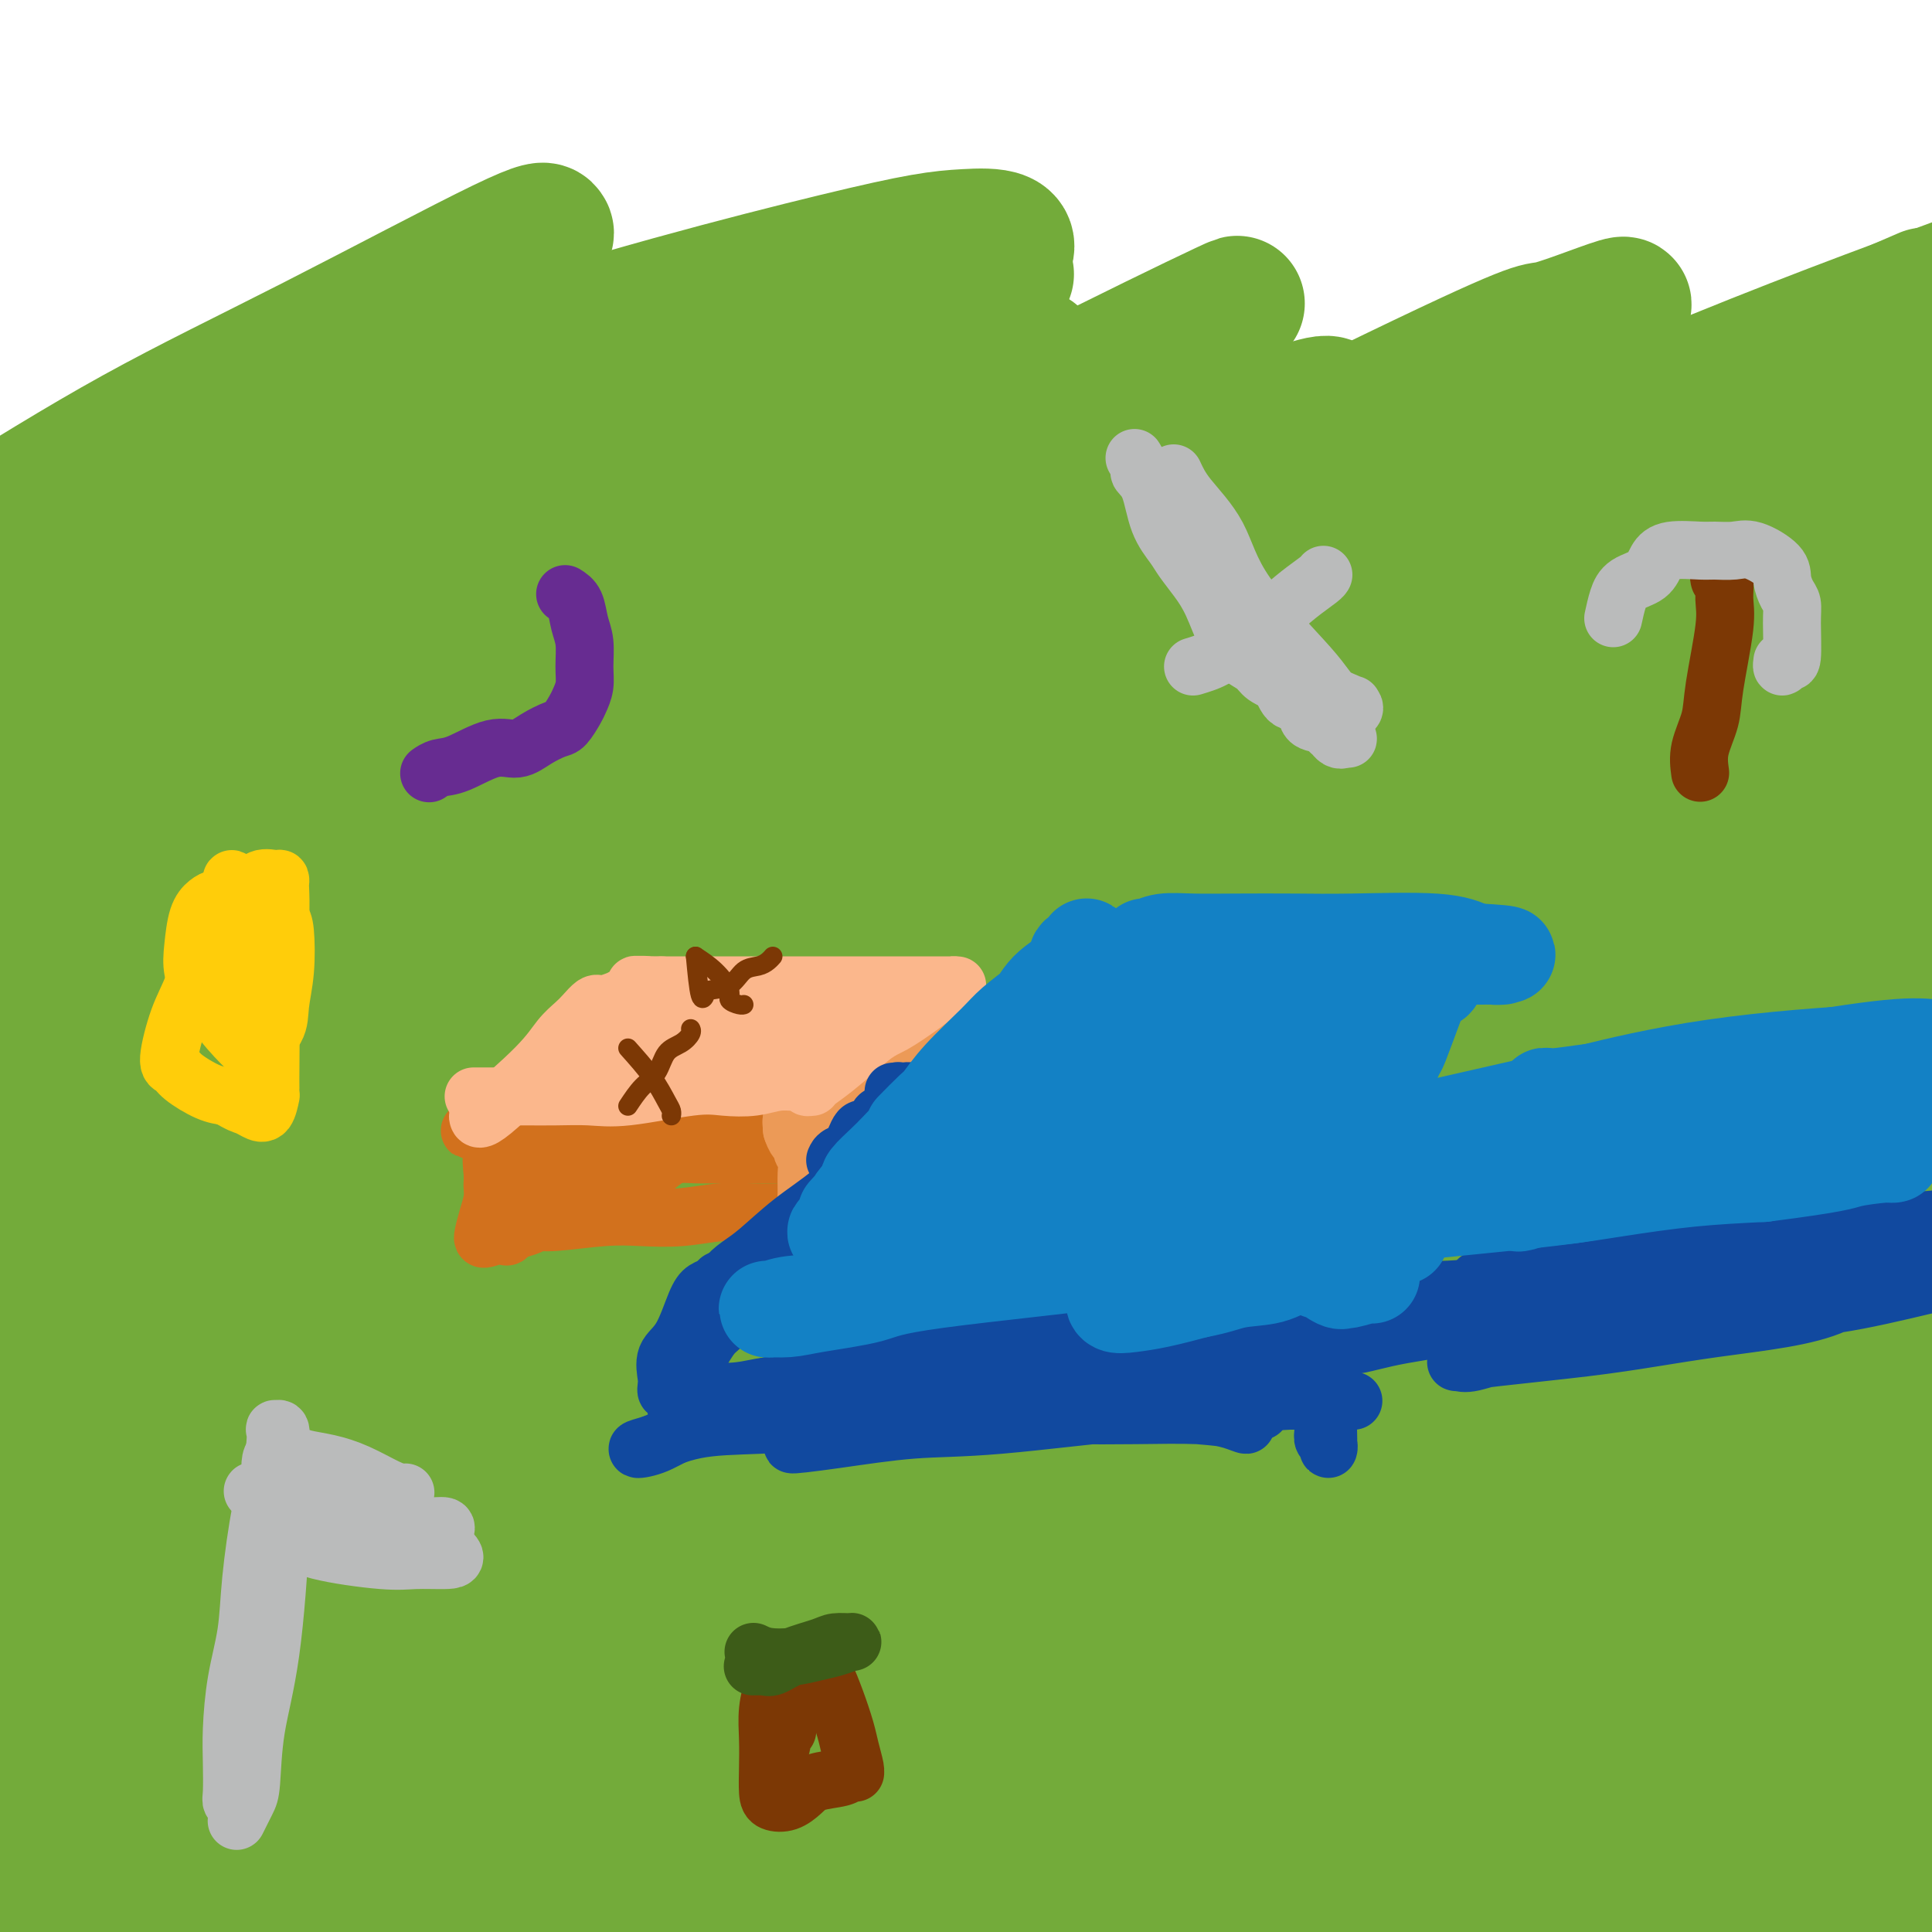 <svg viewBox='0 0 400 400' version='1.1' xmlns='http://www.w3.org/2000/svg' xmlns:xlink='http://www.w3.org/1999/xlink'><g fill='none' stroke='rgb(115,171,58)' stroke-width='28' stroke-linecap='round' stroke-linejoin='round'><path d='M241,368c-4.998,4.901 -9.996,9.801 -12,12c-2.004,2.199 -1.014,1.696 6,-5c7.014,-6.696 20.051,-19.585 31,-30c10.949,-10.415 19.808,-18.356 30,-27c10.192,-8.644 21.716,-17.990 32,-26c10.284,-8.010 19.329,-14.685 30,-22c10.671,-7.315 22.969,-15.271 29,-19c6.031,-3.729 5.794,-3.232 5,-2c-0.794,1.232 -2.145,3.198 -7,8c-4.855,4.802 -13.215,12.439 -21,19c-7.785,6.561 -14.994,12.047 -30,25c-15.006,12.953 -37.809,33.372 -54,48c-16.191,14.628 -25.769,23.465 -35,32c-9.231,8.535 -18.116,16.767 -27,25'/><path d='M234,385c-2.914,2.662 -5.828,5.324 0,0c5.828,-5.324 20.397,-18.633 35,-32c14.603,-13.367 29.239,-26.791 44,-40c14.761,-13.209 29.646,-26.203 48,-40c18.354,-13.797 40.177,-28.399 62,-43'/><path d='M348,309c8.667,-8.250 17.333,-16.500 0,0c-17.333,16.500 -60.667,57.750 -104,99'/><path d='M282,365c-4.054,3.839 -8.107,7.679 0,0c8.107,-7.679 28.375,-26.875 46,-43c17.625,-16.125 32.607,-29.179 49,-42c16.393,-12.821 34.196,-25.411 52,-38'/><path d='M360,309c3.711,-3.422 7.422,-6.844 0,0c-7.422,6.844 -25.978,23.956 -45,42c-19.022,18.044 -38.511,37.022 -58,56'/><path d='M296,365c-4.274,3.917 -8.548,7.833 0,0c8.548,-7.833 29.917,-27.417 49,-44c19.083,-16.583 35.881,-30.167 50,-41c14.119,-10.833 25.560,-18.917 37,-27'/><path d='M398,295c6.417,-5.768 12.833,-11.536 0,0c-12.833,11.536 -44.917,40.375 -66,60c-21.083,19.625 -31.167,30.036 -41,40c-9.833,9.964 -19.417,19.482 -29,29'/><path d='M343,349c-4.244,3.689 -8.489,7.378 0,0c8.489,-7.378 29.711,-25.822 46,-39c16.289,-13.178 27.644,-21.089 39,-29'/><path d='M371,349c6.500,-6.333 13.000,-12.667 0,0c-13.000,12.667 -45.500,44.333 -78,76'/><path d='M337,384c-3.600,3.356 -7.200,6.711 0,0c7.200,-6.711 25.200,-23.489 44,-39c18.800,-15.511 38.400,-29.756 58,-44'/><path d='M364,388c5.333,-5.500 10.667,-11.000 0,0c-10.667,11.000 -37.333,38.500 -64,66'/><path d='M379,371c-3.333,3.083 -6.667,6.167 0,0c6.667,-6.167 23.333,-21.583 40,-37'/><path d='M372,396c4.250,-4.250 8.500,-8.500 0,0c-8.500,8.500 -29.750,29.750 -51,51'/><path d='M386,396c-1.833,1.750 -3.667,3.500 0,0c3.667,-3.500 12.833,-12.250 22,-21'/><path d='M392,381c-2.083,1.833 -4.167,3.667 0,0c4.167,-3.667 14.583,-12.833 25,-22'/><path d='M398,384c1.833,-1.750 3.667,-3.500 0,0c-3.667,3.500 -12.833,12.250 -22,21'/><path d='M392,380c-2.417,2.333 -4.833,4.667 0,0c4.833,-4.667 16.917,-16.333 29,-28'/><path d='M387,373c4.750,-3.833 9.500,-7.667 0,0c-9.500,7.667 -33.250,26.833 -57,46'/><path d='M328,364c-3.911,4.778 -7.822,9.556 0,0c7.822,-9.556 27.378,-33.444 45,-53c17.622,-19.556 33.311,-34.778 49,-50'/><path d='M384,282c8.369,-6.738 16.738,-13.476 0,0c-16.738,13.476 -58.583,47.167 -86,69c-27.417,21.833 -40.405,31.810 -53,42c-12.595,10.190 -24.798,20.595 -37,31'/><path d='M252,373c-5.143,4.756 -10.286,9.512 0,0c10.286,-9.512 36.000,-33.292 59,-53c23.000,-19.708 43.286,-35.345 71,-55c27.714,-19.655 62.857,-43.327 98,-67'/><path d='M304,316c6.133,-4.422 12.267,-8.844 0,0c-12.267,8.844 -42.933,30.956 -66,48c-23.067,17.044 -38.533,29.022 -54,41'/><path d='M199,377c-1.651,1.528 -3.301,3.056 0,0c3.301,-3.056 11.555,-10.695 29,-26c17.445,-15.305 44.081,-38.274 69,-58c24.919,-19.726 48.120,-36.207 77,-55c28.880,-18.793 63.440,-39.896 98,-61'/><path d='M349,257c11.232,-7.810 22.464,-15.619 0,0c-22.464,15.619 -78.625,54.667 -114,80c-35.375,25.333 -49.964,36.952 -65,49c-15.036,12.048 -30.518,24.524 -46,37'/><path d='M190,357c-6.077,4.833 -12.155,9.667 0,0c12.155,-9.667 42.542,-33.833 70,-55c27.458,-21.167 51.988,-39.333 77,-56c25.012,-16.667 50.506,-31.833 76,-47'/><path d='M358,252c5.357,-3.589 10.714,-7.179 0,0c-10.714,7.179 -37.500,25.125 -72,50c-34.500,24.875 -76.714,56.679 -105,78c-28.286,21.321 -42.643,32.161 -57,43'/><path d='M213,315c-7.065,5.292 -14.131,10.583 0,0c14.131,-10.583 49.458,-37.042 80,-59c30.542,-21.958 56.298,-39.417 80,-54c23.702,-14.583 45.351,-26.292 67,-38'/><path d='M380,203c5.542,-3.290 11.085,-6.581 0,0c-11.085,6.581 -38.796,23.032 -78,48c-39.204,24.968 -89.901,58.453 -125,83c-35.099,24.547 -54.600,40.156 -74,55c-19.400,14.844 -38.700,28.922 -58,43'/><path d='M99,363c-6.675,5.652 -13.349,11.305 0,0c13.349,-11.305 46.722,-39.566 74,-61c27.278,-21.434 48.459,-36.040 84,-59c35.541,-22.960 85.440,-54.274 116,-72c30.560,-17.726 41.780,-21.863 53,-26'/><path d='M376,171c5.639,-3.184 11.278,-6.368 0,0c-11.278,6.368 -39.472,22.289 -66,38c-26.528,15.711 -51.389,31.211 -78,49c-26.611,17.789 -54.972,37.866 -81,57c-26.028,19.134 -49.722,37.324 -76,59c-26.278,21.676 -55.139,46.838 -84,72'/><path d='M59,380c-6.443,5.464 -12.885,10.927 0,0c12.885,-10.927 45.099,-38.246 75,-62c29.901,-23.754 57.489,-43.944 87,-64c29.511,-20.056 60.945,-39.976 89,-57c28.055,-17.024 52.730,-31.150 76,-43c23.270,-11.850 45.135,-21.425 67,-31'/><path d='M359,167c10.845,-5.997 21.690,-11.995 0,0c-21.690,11.995 -75.914,41.982 -114,64c-38.086,22.018 -60.033,36.067 -86,53c-25.967,16.933 -55.953,36.751 -83,56c-27.047,19.249 -51.156,37.928 -71,53c-19.844,15.072 -35.422,26.536 -51,38'/><path d='M39,340c-3.747,3.203 -7.493,6.407 0,0c7.493,-6.407 26.226,-22.424 36,-31c9.774,-8.576 10.589,-9.709 42,-31c31.411,-21.291 93.420,-62.738 134,-88c40.580,-25.262 59.733,-34.340 80,-44c20.267,-9.660 41.648,-19.903 55,-26c13.352,-6.097 18.676,-8.049 24,-10'/><path d='M386,122c2.861,-1.269 5.722,-2.538 0,0c-5.722,2.538 -20.028,8.882 -49,24c-28.972,15.118 -72.611,39.011 -106,58c-33.389,18.989 -56.528,33.074 -83,50c-26.472,16.926 -56.278,36.693 -82,54c-25.722,17.307 -47.361,32.153 -69,47'/><path d='M29,305c-0.682,0.953 -1.364,1.905 0,0c1.364,-1.905 4.774,-6.668 37,-30c32.226,-23.332 93.267,-65.233 136,-92c42.733,-26.767 67.159,-38.399 94,-51c26.841,-12.601 56.097,-26.172 77,-35c20.903,-8.828 33.451,-12.914 46,-17'/><path d='M353,109c10.332,-5.140 20.665,-10.280 0,0c-20.665,10.280 -72.327,35.981 -109,55c-36.673,19.019 -58.356,31.356 -84,46c-25.644,14.644 -55.250,31.597 -82,48c-26.750,16.403 -50.643,32.258 -70,45c-19.357,12.742 -34.179,22.371 -49,32'/><path d='M26,267c-10.494,7.518 -20.988,15.035 0,0c20.988,-15.035 73.458,-52.623 114,-79c40.542,-26.377 69.156,-41.544 87,-51c17.844,-9.456 24.920,-13.200 44,-22c19.080,-8.800 50.166,-22.657 75,-33c24.834,-10.343 43.417,-17.171 62,-24'/><path d='M385,67c11.848,-5.120 23.696,-10.240 0,0c-23.696,10.240 -82.935,35.840 -114,50c-31.065,14.160 -33.957,16.880 -38,19c-4.043,2.120 -9.238,3.640 -39,20c-29.762,16.360 -84.090,47.558 -120,69c-35.910,21.442 -53.403,33.126 -71,45c-17.597,11.874 -35.299,23.937 -53,36'/><path d='M24,241c-6.450,4.570 -12.899,9.140 0,0c12.899,-9.140 45.148,-31.990 71,-49c25.852,-17.010 45.307,-28.179 78,-46c32.693,-17.821 78.622,-42.295 106,-56c27.378,-13.705 36.204,-16.642 44,-20c7.796,-3.358 14.563,-7.137 13,-7c-1.563,0.137 -11.455,4.189 -15,5c-3.545,0.811 -0.744,-1.618 -39,17c-38.256,18.618 -117.569,58.282 -163,82c-45.431,23.718 -56.980,31.491 -75,43c-18.020,11.509 -42.510,26.755 -67,42'/><path d='M57,173c-6.598,4.187 -13.195,8.373 0,0c13.195,-8.373 46.184,-29.307 73,-45c26.816,-15.693 47.459,-26.146 65,-35c17.541,-8.854 31.978,-16.110 44,-22c12.022,-5.890 21.627,-10.414 15,-7c-6.627,3.414 -29.487,14.765 -41,20c-11.513,5.235 -11.679,4.353 -23,10c-11.321,5.647 -33.797,17.823 -53,28c-19.203,10.177 -35.131,18.355 -59,31c-23.869,12.645 -55.677,29.756 -74,39c-18.323,9.244 -23.162,10.622 -28,12'/><path d='M26,160c-7.746,4.884 -15.493,9.768 0,0c15.493,-9.768 54.224,-34.189 80,-50c25.776,-15.811 38.596,-23.011 52,-30c13.404,-6.989 27.392,-13.768 37,-18c9.608,-4.232 14.837,-5.918 13,-5c-1.837,0.918 -10.738,4.439 -22,10c-11.262,5.561 -24.885,13.161 -37,20c-12.115,6.839 -22.723,12.918 -49,27c-26.277,14.082 -68.222,36.166 -91,48c-22.778,11.834 -26.389,13.417 -30,15'/><path d='M5,155c-2.475,1.837 -4.949,3.675 0,0c4.949,-3.675 17.323,-12.862 38,-26c20.677,-13.138 49.658,-30.225 68,-41c18.342,-10.775 26.043,-15.236 33,-19c6.957,-3.764 13.168,-6.829 15,-8c1.832,-1.171 -0.716,-0.446 -5,1c-4.284,1.446 -10.303,3.614 -24,10c-13.697,6.386 -35.072,16.988 -59,29c-23.928,12.012 -50.408,25.432 -65,33c-14.592,7.568 -17.296,9.284 -20,11'/><path d='M23,104c-3.178,1.975 -6.357,3.950 0,0c6.357,-3.950 22.249,-13.825 39,-24c16.751,-10.175 34.362,-20.652 43,-26c8.638,-5.348 8.304,-5.568 8,-6c-0.304,-0.432 -0.576,-1.074 -9,3c-8.424,4.074 -24.999,12.866 -39,20c-14.001,7.134 -25.429,12.610 -37,19c-11.571,6.390 -23.286,13.695 -35,21'/><path d='M45,97c-4.058,1.894 -8.115,3.788 0,0c8.115,-3.788 28.403,-13.257 54,-22c25.597,-8.743 56.502,-16.761 74,-21c17.498,-4.239 21.589,-4.699 27,-5c5.411,-0.301 12.142,-0.444 6,6c-6.142,6.444 -25.157,19.475 -33,25c-7.843,5.525 -4.515,3.543 -20,13c-15.485,9.457 -49.785,30.354 -74,45c-24.215,14.646 -38.347,23.042 -54,33c-15.653,9.958 -32.826,21.479 -50,33'/><path d='M56,150c-8.930,4.896 -17.859,9.793 0,0c17.859,-9.793 62.508,-34.275 89,-48c26.492,-13.725 34.827,-16.692 46,-21c11.173,-4.308 25.182,-9.956 23,-6c-2.182,3.956 -20.557,17.518 -30,24c-9.443,6.482 -9.956,5.886 -20,12c-10.044,6.114 -29.620,18.938 -49,31c-19.380,12.062 -38.564,23.363 -58,36c-19.436,12.637 -39.125,26.611 -57,39c-17.875,12.389 -33.938,23.195 -50,34'/><path d='M77,173c-6.619,3.621 -13.237,7.242 0,0c13.237,-7.242 46.330,-25.347 73,-39c26.670,-13.653 46.916,-22.854 65,-30c18.084,-7.146 34.006,-12.236 45,-16c10.994,-3.764 17.062,-6.203 15,-3c-2.062,3.203 -12.253,12.049 -25,21c-12.747,8.951 -28.051,18.006 -43,27c-14.949,8.994 -29.543,17.926 -56,35c-26.457,17.074 -64.777,42.289 -91,60c-26.223,17.711 -40.349,27.917 -54,38c-13.651,10.083 -26.825,20.041 -40,30'/><path d='M43,253c-5.606,3.350 -11.213,6.701 0,0c11.213,-6.701 39.245,-23.453 63,-37c23.755,-13.547 43.231,-23.890 63,-34c19.769,-10.110 39.829,-19.989 56,-27c16.171,-7.011 28.451,-11.154 36,-12c7.549,-0.846 10.365,1.605 7,6c-3.365,4.395 -12.910,10.733 -25,19c-12.090,8.267 -26.723,18.461 -41,28c-14.277,9.539 -28.198,18.423 -53,35c-24.802,16.577 -60.485,40.848 -85,58c-24.515,17.152 -37.861,27.186 -50,36c-12.139,8.814 -23.069,16.407 -34,24'/><path d='M32,309c-4.889,3.324 -9.778,6.648 0,0c9.778,-6.648 34.224,-23.269 58,-39c23.776,-15.731 46.882,-30.572 69,-44c22.118,-13.428 43.248,-25.443 71,-39c27.752,-13.557 62.127,-28.657 81,-36c18.873,-7.343 22.243,-6.930 23,-5c0.757,1.930 -1.100,5.375 -5,9c-3.900,3.625 -9.845,7.429 -29,20c-19.155,12.571 -51.522,33.910 -77,51c-25.478,17.090 -44.066,29.931 -63,43c-18.934,13.069 -38.213,26.365 -65,46c-26.787,19.635 -61.082,45.610 -82,62c-20.918,16.390 -28.459,23.195 -36,30'/><path d='M43,359c-4.132,3.205 -8.264,6.410 0,0c8.264,-6.410 28.924,-22.436 61,-45c32.076,-22.564 75.569,-51.667 106,-71c30.431,-19.333 47.799,-28.896 66,-38c18.201,-9.104 37.233,-17.750 50,-23c12.767,-5.250 19.268,-7.103 24,-8c4.732,-0.897 7.693,-0.838 -2,7c-9.693,7.838 -32.042,23.457 -52,37c-19.958,13.543 -37.525,25.012 -58,39c-20.475,13.988 -43.859,30.497 -65,46c-21.141,15.503 -40.040,30.001 -60,46c-19.960,15.999 -40.980,33.500 -62,51'/><path d='M69,386c-3.478,2.905 -6.957,5.810 0,0c6.957,-5.810 24.348,-20.336 44,-37c19.652,-16.664 41.563,-35.468 86,-64c44.437,-28.532 111.398,-66.792 135,-79c23.602,-12.208 3.845,1.636 -10,11c-13.845,9.364 -21.779,14.247 -34,23c-12.221,8.753 -28.729,21.377 -47,35c-18.271,13.623 -38.304,28.245 -57,42c-18.696,13.755 -36.056,26.644 -58,45c-21.944,18.356 -48.472,42.178 -75,66'/><path d='M119,363c-5.835,4.825 -11.670,9.651 0,0c11.670,-9.651 40.847,-33.778 67,-54c26.153,-20.222 49.284,-36.538 70,-51c20.716,-14.462 39.019,-27.071 62,-39c22.981,-11.929 50.642,-23.178 61,-27c10.358,-3.822 3.414,-0.216 -1,3c-4.414,3.216 -6.297,6.044 -21,17c-14.703,10.956 -42.227,30.041 -64,45c-21.773,14.959 -37.795,25.793 -56,39c-18.205,13.207 -38.594,28.786 -57,43c-18.406,14.214 -34.830,27.061 -52,41c-17.170,13.939 -35.085,28.969 -53,44'/><path d='M130,373c-3.768,3.370 -7.537,6.739 0,0c7.537,-6.739 26.379,-23.588 56,-46c29.621,-22.412 70.022,-50.389 98,-69c27.978,-18.611 43.532,-27.857 60,-37c16.468,-9.143 33.848,-18.184 45,-24c11.152,-5.816 16.076,-8.408 21,-11'/><path d='M359,220c4.539,-2.864 9.078,-5.729 0,0c-9.078,5.729 -31.774,20.051 -53,34c-21.226,13.949 -40.984,27.525 -60,41c-19.016,13.475 -37.290,26.850 -58,45c-20.710,18.150 -43.855,41.075 -67,64'/><path d='M140,398c-1.325,1.000 -2.649,2.000 0,0c2.649,-2.000 9.272,-7.000 22,-18c12.728,-11.000 31.562,-28.002 51,-44c19.438,-15.998 39.480,-30.994 58,-45c18.520,-14.006 35.516,-27.022 57,-41c21.484,-13.978 47.455,-28.920 59,-35c11.545,-6.080 8.665,-3.300 7,-1c-1.665,2.300 -2.115,4.118 -18,16c-15.885,11.882 -47.204,33.827 -63,45c-15.796,11.173 -16.069,11.572 -26,19c-9.931,7.428 -29.520,21.884 -55,42c-25.480,20.116 -56.851,45.890 -78,63c-21.149,17.110 -32.074,25.555 -43,34'/><path d='M124,388c-4.213,4.444 -8.426,8.887 0,0c8.426,-8.887 29.493,-31.105 47,-48c17.507,-16.895 31.456,-28.467 57,-50c25.544,-21.533 62.685,-53.028 88,-73c25.315,-19.972 38.804,-28.421 51,-36c12.196,-7.579 23.098,-14.290 34,-21'/><path d='M395,163c2.905,-1.500 5.811,-3.000 0,0c-5.811,3.000 -20.337,10.499 -35,19c-14.663,8.501 -29.462,18.003 -47,29c-17.538,10.997 -37.814,23.488 -56,35c-18.186,11.512 -34.283,22.043 -59,39c-24.717,16.957 -58.054,40.339 -79,56c-20.946,15.661 -29.503,23.600 -38,30c-8.497,6.400 -16.936,11.261 -23,15c-6.064,3.739 -9.752,6.357 -4,0c5.752,-6.357 20.945,-21.687 30,-31c9.055,-9.313 11.973,-12.609 44,-38c32.027,-25.391 93.162,-72.878 121,-94c27.838,-21.122 22.380,-15.879 35,-23c12.620,-7.121 43.320,-26.606 66,-40c22.680,-13.394 37.340,-20.697 52,-28'/><path d='M370,142c4.467,-2.369 8.934,-4.738 0,0c-8.934,4.738 -31.268,16.581 -52,28c-20.732,11.419 -39.861,22.412 -60,35c-20.139,12.588 -41.289,26.769 -60,40c-18.711,13.231 -34.985,25.512 -57,43c-22.015,17.488 -49.771,40.184 -66,54c-16.229,13.816 -20.930,18.752 -22,19c-1.070,0.248 1.491,-4.192 0,-4c-1.491,0.192 -7.035,5.017 9,-10c16.035,-15.017 53.647,-49.874 82,-74c28.353,-24.126 47.445,-37.520 60,-46c12.555,-8.480 18.571,-12.046 33,-22c14.429,-9.954 37.269,-26.295 66,-43c28.731,-16.705 63.352,-33.773 83,-43c19.648,-9.227 24.324,-10.614 29,-12'/><path d='M398,119c2.539,-1.180 5.078,-2.360 0,0c-5.078,2.360 -17.774,8.261 -42,21c-24.226,12.739 -59.982,32.318 -87,48c-27.018,15.682 -45.298,27.467 -66,41c-20.702,13.533 -43.827,28.813 -66,44c-22.173,15.187 -43.393,30.281 -62,44c-18.607,13.719 -34.602,26.063 -49,37c-14.398,10.937 -27.199,20.469 -40,30'/><path d='M10,358c-6.425,6.167 -12.850,12.333 0,0c12.850,-12.333 44.974,-43.166 70,-65c25.026,-21.834 42.953,-34.667 64,-50c21.047,-15.333 45.213,-33.164 68,-48c22.787,-14.836 44.196,-26.677 62,-37c17.804,-10.323 32.004,-19.127 43,-25c10.996,-5.873 18.790,-8.814 17,-8c-1.790,0.814 -13.162,5.385 -24,10c-10.838,4.615 -21.140,9.276 -45,22c-23.860,12.724 -61.277,33.512 -89,49c-27.723,15.488 -45.750,25.677 -65,38c-19.250,12.323 -39.721,26.779 -58,39c-18.279,12.221 -34.365,22.206 -47,30c-12.635,7.794 -21.817,13.397 -31,19'/><path d='M20,261c-2.804,2.607 -5.607,5.215 0,0c5.607,-5.215 19.625,-18.252 35,-31c15.375,-12.748 32.108,-25.207 41,-32c8.892,-6.793 9.942,-7.920 10,-8c0.058,-0.080 -0.877,0.887 -4,3c-3.123,2.113 -8.435,5.370 -16,11c-7.565,5.630 -17.383,13.631 -27,21c-9.617,7.369 -19.033,14.105 -31,23c-11.967,8.895 -26.483,19.947 -41,31'/><path d='M22,252c-2.801,1.681 -5.603,3.362 0,0c5.603,-3.362 19.610,-11.767 30,-18c10.390,-6.233 17.163,-10.295 23,-13c5.837,-2.705 10.739,-4.053 13,-4c2.261,0.053 1.882,1.506 -2,7c-3.882,5.494 -11.267,15.029 -24,28c-12.733,12.971 -30.813,29.377 -39,37c-8.187,7.623 -6.482,6.464 -12,12c-5.518,5.536 -18.259,17.768 -31,30'/><path d='M6,316c-3.747,3.244 -7.493,6.487 0,0c7.493,-6.487 26.226,-22.706 38,-33c11.774,-10.294 16.589,-14.664 21,-19c4.411,-4.336 8.420,-8.638 11,-11c2.580,-2.362 3.733,-2.785 2,-1c-1.733,1.785 -6.351,5.777 -11,10c-4.649,4.223 -9.329,8.675 -18,17c-8.671,8.325 -21.335,20.521 -34,35c-12.665,14.479 -25.333,31.239 -38,48'/><path d='M17,351c-2.050,1.958 -4.100,3.916 0,0c4.100,-3.916 14.350,-13.706 26,-24c11.650,-10.294 24.700,-21.092 32,-26c7.300,-4.908 8.848,-3.926 9,-2c0.152,1.926 -1.093,4.794 -5,11c-3.907,6.206 -10.475,15.748 -17,24c-6.525,8.252 -13.007,15.215 -23,27c-9.993,11.785 -23.496,28.393 -37,45'/><path d='M19,384c-3.110,3.654 -6.220,7.308 0,0c6.220,-7.308 21.771,-25.579 32,-37c10.229,-11.421 15.135,-15.990 20,-21c4.865,-5.010 9.688,-10.459 13,-14c3.312,-3.541 5.114,-5.175 3,-3c-2.114,2.175 -8.144,8.158 -14,14c-5.856,5.842 -11.539,11.545 -17,17c-5.461,5.455 -10.702,10.664 -20,21c-9.298,10.336 -22.654,25.799 -28,32c-5.346,6.201 -2.684,3.140 -2,2c0.684,-1.140 -0.611,-0.358 1,-2c1.611,-1.642 6.127,-5.709 10,-10c3.873,-4.291 7.104,-8.808 15,-17c7.896,-8.192 20.456,-20.061 29,-27c8.544,-6.939 13.071,-8.948 17,-11c3.929,-2.052 7.261,-4.147 8,-2c0.739,2.147 -1.115,8.536 -4,14c-2.885,5.464 -6.801,10.003 -12,15c-5.199,4.997 -11.682,10.453 -17,16c-5.318,5.547 -9.470,11.186 -14,16c-4.530,4.814 -9.437,8.804 -13,11c-3.563,2.196 -5.781,2.598 -8,3'/><path d='M21,393c-0.876,1.182 -1.753,2.363 0,0c1.753,-2.363 6.134,-8.272 10,-13c3.866,-4.728 7.215,-8.275 13,-13c5.785,-4.725 14.005,-10.630 18,-13c3.995,-2.370 3.766,-1.207 4,1c0.234,2.207 0.930,5.456 0,9c-0.930,3.544 -3.486,7.383 -9,13c-5.514,5.617 -13.984,13.012 -18,17c-4.016,3.988 -3.576,4.568 -5,5c-1.424,0.432 -4.712,0.716 -8,1'/><path d='M26,390c-0.923,2.802 -1.846,5.604 0,0c1.846,-5.604 6.462,-19.613 10,-28c3.538,-8.387 5.999,-11.153 9,-24c3.001,-12.847 6.541,-35.777 8,-47c1.459,-11.223 0.835,-10.739 -1,-11c-1.835,-0.261 -4.881,-1.266 -8,-2c-3.119,-0.734 -6.310,-1.197 -12,1c-5.690,2.197 -13.878,7.053 -19,11c-5.122,3.947 -7.178,6.985 -10,11c-2.822,4.015 -6.411,9.008 -10,14'/><path d='M2,305c-0.573,0.918 -1.145,1.837 0,0c1.145,-1.837 4.009,-6.429 6,-10c1.991,-3.571 3.111,-6.120 4,-8c0.889,-1.880 1.548,-3.092 1,-3c-0.548,0.092 -2.301,1.486 -4,3c-1.699,1.514 -3.342,3.147 -5,5c-1.658,1.853 -3.329,3.927 -5,6'/><path d='M5,286c-0.762,0.888 -1.525,1.777 0,0c1.525,-1.777 5.337,-6.219 8,-9c2.663,-2.781 4.179,-3.903 5,-3c0.821,0.903 0.949,3.829 1,5c0.051,1.171 0.026,0.585 0,0'/></g>
<g fill='none' stroke='rgb(210,113,29)' stroke-width='12' stroke-linecap='round' stroke-linejoin='round'><path d='M108,231c-0.454,0.453 -0.908,0.906 -1,1c-0.092,0.094 0.178,-0.170 1,0c0.822,0.170 2.196,0.774 4,1c1.804,0.226 4.038,0.075 6,0c1.962,-0.075 3.652,-0.073 8,0c4.348,0.073 11.355,0.216 16,0c4.645,-0.216 6.927,-0.790 9,-1c2.073,-0.210 3.935,-0.056 6,0c2.065,0.056 4.331,0.015 5,0c0.669,-0.015 -0.259,-0.005 -2,0c-1.741,0.005 -4.296,0.005 -5,0c-0.704,-0.005 0.444,-0.017 -1,0c-1.444,0.017 -5.480,0.061 -8,0c-2.520,-0.061 -3.524,-0.227 -5,0c-1.476,0.227 -3.425,0.845 -6,1c-2.575,0.155 -5.776,-0.155 -8,0c-2.224,0.155 -3.472,0.774 -5,1c-1.528,0.226 -3.336,0.061 -5,0c-1.664,-0.061 -3.185,-0.016 -4,0c-0.815,0.016 -0.925,0.004 -2,0c-1.075,-0.004 -3.115,-0.001 -4,0c-0.885,0.001 -0.616,0.000 -1,0c-0.384,-0.000 -1.423,-0.000 -2,0c-0.577,0.000 -0.694,0.000 -1,0c-0.306,-0.000 -0.802,-0.000 -1,0c-0.198,0.000 -0.099,0.000 0,0'/><path d='M102,234c-9.282,0.251 -2.487,-0.121 0,0c2.487,0.121 0.667,0.734 0,1c-0.667,0.266 -0.181,0.184 0,1c0.181,0.816 0.059,2.531 0,4c-0.059,1.469 -0.053,2.693 0,4c0.053,1.307 0.155,2.698 0,4c-0.155,1.302 -0.565,2.517 -1,4c-0.435,1.483 -0.894,3.236 -1,4c-0.106,0.764 0.143,0.541 2,0c1.857,-0.541 5.323,-1.399 7,-2c1.677,-0.601 1.565,-0.945 2,-1c0.435,-0.055 1.416,0.178 4,0c2.584,-0.178 6.771,-0.766 10,-1c3.229,-0.234 5.502,-0.115 8,0c2.498,0.115 5.222,0.227 8,0c2.778,-0.227 5.610,-0.793 8,-1c2.390,-0.207 4.339,-0.055 7,0c2.661,0.055 6.034,0.013 8,0c1.966,-0.013 2.527,0.005 3,0c0.473,-0.005 0.860,-0.031 1,0c0.140,0.031 0.035,0.119 0,0c-0.035,-0.119 0.001,-0.444 0,-1c-0.001,-0.556 -0.039,-1.342 0,-2c0.039,-0.658 0.154,-1.188 0,-2c-0.154,-0.812 -0.577,-1.906 -1,-3'/><path d='M167,243c-0.001,-1.419 -0.002,-0.968 0,-1c0.002,-0.032 0.007,-0.548 0,-1c-0.007,-0.452 -0.028,-0.839 0,-1c0.028,-0.161 0.104,-0.096 0,0c-0.104,0.096 -0.388,0.222 -1,0c-0.612,-0.222 -1.554,-0.791 -2,-1c-0.446,-0.209 -0.397,-0.057 -1,0c-0.603,0.057 -1.857,0.019 -4,0c-2.143,-0.019 -5.173,-0.018 -8,0c-2.827,0.018 -5.449,0.053 -7,0c-1.551,-0.053 -2.032,-0.195 -7,0c-4.968,0.195 -14.425,0.728 -18,1c-3.575,0.272 -1.269,0.282 -3,0c-1.731,-0.282 -7.498,-0.856 -10,-1c-2.502,-0.144 -1.739,0.141 -2,0c-0.261,-0.141 -1.545,-0.709 -2,0c-0.455,0.709 -0.081,2.693 0,4c0.081,1.307 -0.132,1.936 0,3c0.132,1.064 0.609,2.564 1,4c0.391,1.436 0.696,2.810 1,4c0.304,1.190 0.607,2.197 1,2c0.393,-0.197 0.875,-1.597 1,-2c0.125,-0.403 -0.107,0.192 0,-1c0.107,-1.192 0.553,-4.169 1,-6c0.447,-1.831 0.893,-2.515 1,-3c0.107,-0.485 -0.126,-0.769 0,0c0.126,0.769 0.611,2.592 1,4c0.389,1.408 0.683,2.402 1,3c0.317,0.598 0.659,0.799 1,1'/><path d='M111,252c0.577,1.201 0.518,0.203 1,0c0.482,-0.203 1.505,0.388 3,-1c1.495,-1.388 3.462,-4.755 5,-7c1.538,-2.245 2.646,-3.369 4,-4c1.354,-0.631 2.955,-0.768 4,-1c1.045,-0.232 1.533,-0.559 2,0c0.467,0.559 0.911,2.004 1,3c0.089,0.996 -0.177,1.544 0,2c0.177,0.456 0.799,0.819 1,1c0.201,0.181 -0.017,0.178 0,0c0.017,-0.178 0.268,-0.531 2,-2c1.732,-1.469 4.944,-4.054 7,-5c2.056,-0.946 2.957,-0.254 4,0c1.043,0.254 2.228,0.068 5,0c2.772,-0.068 7.131,-0.018 9,0c1.869,0.018 1.248,0.005 1,0c-0.248,-0.005 -0.124,-0.003 0,0'/></g>
<g fill='none' stroke='rgb(236,154,87)' stroke-width='12' stroke-linecap='round' stroke-linejoin='round'><path d='M172,251c0.655,-0.918 1.311,-1.837 2,-3c0.689,-1.163 1.413,-2.571 4,-5c2.587,-2.429 7.038,-5.880 10,-8c2.962,-2.120 4.436,-2.909 6,-4c1.564,-1.091 3.217,-2.484 4,-3c0.783,-0.516 0.696,-0.155 1,0c0.304,0.155 0.998,0.105 0,1c-0.998,0.895 -3.690,2.737 -6,4c-2.310,1.263 -4.239,1.949 -6,3c-1.761,1.051 -3.353,2.469 -5,4c-1.647,1.531 -3.348,3.175 -6,5c-2.652,1.825 -6.255,3.831 -8,5c-1.745,1.169 -1.630,1.500 -2,2c-0.370,0.500 -1.224,1.169 -1,1c0.224,-0.169 1.525,-1.176 2,-2c0.475,-0.824 0.123,-1.466 0,-2c-0.123,-0.534 -0.018,-0.960 0,-2c0.018,-1.040 -0.050,-2.693 0,-4c0.050,-1.307 0.220,-2.267 0,-3c-0.220,-0.733 -0.829,-1.240 -1,-2c-0.171,-0.760 0.098,-1.773 0,-2c-0.098,-0.227 -0.562,0.331 -1,0c-0.438,-0.331 -0.849,-1.551 -1,-2c-0.151,-0.449 -0.043,-0.128 0,0c0.043,0.128 0.022,0.064 0,0'/><path d='M164,234c-0.312,-2.965 -0.093,-1.377 0,-1c0.093,0.377 0.061,-0.456 0,-1c-0.061,-0.544 -0.150,-0.800 0,-1c0.150,-0.200 0.541,-0.345 2,-1c1.459,-0.655 3.987,-1.819 6,-3c2.013,-1.181 3.510,-2.378 5,-4c1.490,-1.622 2.974,-3.668 5,-5c2.026,-1.332 4.595,-1.949 7,-3c2.405,-1.051 4.648,-2.536 6,-3c1.352,-0.464 1.815,0.093 2,0c0.185,-0.093 0.094,-0.838 -1,0c-1.094,0.838 -3.189,3.257 -5,5c-1.811,1.743 -3.337,2.810 -5,4c-1.663,1.190 -3.461,2.502 -6,5c-2.539,2.498 -5.817,6.182 -8,8c-2.183,1.818 -3.271,1.768 -4,2c-0.729,0.232 -1.100,0.744 -1,1c0.100,0.256 0.669,0.257 1,0c0.331,-0.257 0.424,-0.770 3,-2c2.576,-1.230 7.636,-3.176 11,-5c3.364,-1.824 5.031,-3.526 7,-5c1.969,-1.474 4.240,-2.720 6,-4c1.760,-1.280 3.008,-2.593 4,-3c0.992,-0.407 1.728,0.092 2,0c0.272,-0.092 0.081,-0.776 -1,0c-1.081,0.776 -3.053,3.012 -5,5c-1.947,1.988 -3.870,3.727 -6,5c-2.130,1.273 -4.466,2.078 -6,3c-1.534,0.922 -2.267,1.961 -3,3'/><path d='M180,234c-3.037,2.417 -1.128,0.458 0,0c1.128,-0.458 1.475,0.584 2,0c0.525,-0.584 1.226,-2.794 2,-4c0.774,-1.206 1.619,-1.409 3,-2c1.381,-0.591 3.298,-1.571 4,-2c0.702,-0.429 0.189,-0.308 0,0c-0.189,0.308 -0.054,0.802 0,1c0.054,0.198 0.027,0.099 0,0'/></g>
<g fill='none' stroke='rgb(251,183,140)' stroke-width='12' stroke-linecap='round' stroke-linejoin='round'><path d='M99,227c-0.530,-0.000 -1.060,-0.000 -1,0c0.060,0.000 0.709,0.000 1,0c0.291,-0.000 0.225,-0.001 1,0c0.775,0.001 2.390,0.002 4,0c1.610,-0.002 3.213,-0.008 5,0c1.787,0.008 3.757,0.030 6,0c2.243,-0.030 4.759,-0.112 7,0c2.241,0.112 4.206,0.419 8,0c3.794,-0.419 9.418,-1.562 13,-2c3.582,-0.438 5.121,-0.171 7,0c1.879,0.171 4.096,0.246 6,0c1.904,-0.246 3.495,-0.812 5,-1c1.505,-0.188 2.925,0.003 4,0c1.075,-0.003 1.806,-0.199 2,0c0.194,0.199 -0.149,0.793 0,1c0.149,0.207 0.788,0.028 1,0c0.212,-0.028 -0.005,0.096 0,0c0.005,-0.096 0.232,-0.410 1,-1c0.768,-0.590 2.077,-1.454 4,-3c1.923,-1.546 4.462,-3.773 7,-6'/><path d='M180,215c2.682,-2.028 3.388,-2.099 5,-3c1.612,-0.901 4.132,-2.634 6,-4c1.868,-1.366 3.085,-2.366 4,-3c0.915,-0.634 1.528,-0.902 2,-1c0.472,-0.098 0.804,-0.026 1,0c0.196,0.026 0.257,0.007 0,0c-0.257,-0.007 -0.833,-0.002 -1,0c-0.167,0.002 0.076,0.001 0,0c-0.076,-0.001 -0.471,-0.000 -2,0c-1.529,0.000 -4.192,0.000 -6,0c-1.808,-0.000 -2.762,-0.000 -4,0c-1.238,0.000 -2.759,0.000 -5,0c-2.241,-0.000 -5.200,-0.000 -7,0c-1.800,0.000 -2.440,0.000 -5,0c-2.560,-0.000 -7.041,-0.000 -10,0c-2.959,0.000 -4.397,0.000 -6,0c-1.603,-0.000 -3.372,-0.000 -5,0c-1.628,0.000 -3.116,0.000 -4,0c-0.884,-0.000 -1.165,-0.000 -2,0c-0.835,0.000 -2.224,0.000 -3,0c-0.776,-0.000 -0.940,-0.000 -1,0c-0.060,0.000 -0.017,0.000 0,0c0.017,-0.000 0.009,-0.000 0,0'/><path d='M137,204c-9.834,-0.064 -3.918,-0.225 -2,0c1.918,0.225 -0.162,0.834 -1,1c-0.838,0.166 -0.434,-0.113 -1,0c-0.566,0.113 -2.101,0.617 -3,1c-0.899,0.383 -1.161,0.645 -2,1c-0.839,0.355 -2.254,0.805 -3,1c-0.746,0.195 -0.821,0.137 -1,0c-0.179,-0.137 -0.460,-0.352 -1,0c-0.540,0.352 -1.340,1.272 -2,2c-0.660,0.728 -1.182,1.264 -2,2c-0.818,0.736 -1.932,1.674 -3,3c-1.068,1.326 -2.090,3.042 -5,6c-2.910,2.958 -7.707,7.158 -10,9c-2.293,1.842 -2.083,1.326 -2,1c0.083,-0.326 0.038,-0.463 0,0c-0.038,0.463 -0.071,1.524 3,-1c3.071,-2.524 9.244,-8.634 14,-12c4.756,-3.366 8.093,-3.988 11,-5c2.907,-1.012 5.382,-2.415 7,-3c1.618,-0.585 2.378,-0.351 3,0c0.622,0.351 1.106,0.819 0,2c-1.106,1.181 -3.804,3.075 -6,5c-2.196,1.925 -3.892,3.880 -5,5c-1.108,1.120 -1.627,1.405 -2,2c-0.373,0.595 -0.600,1.500 0,1c0.600,-0.500 2.026,-2.404 4,-4c1.974,-1.596 4.496,-2.883 7,-4c2.504,-1.117 4.991,-2.062 7,-3c2.009,-0.938 3.541,-1.868 5,-3c1.459,-1.132 2.845,-2.466 4,-3c1.155,-0.534 2.077,-0.267 3,0'/><path d='M154,208c4.604,-1.925 1.113,1.264 -1,3c-2.113,1.736 -2.847,2.020 -4,3c-1.153,0.980 -2.725,2.657 -4,4c-1.275,1.343 -2.251,2.352 -3,3c-0.749,0.648 -1.269,0.934 -1,1c0.269,0.066 1.326,-0.089 3,-1c1.674,-0.911 3.965,-2.577 6,-4c2.035,-1.423 3.814,-2.603 7,-4c3.186,-1.397 7.778,-3.012 10,-4c2.222,-0.988 2.072,-1.351 2,-1c-0.072,0.351 -0.067,1.415 0,2c0.067,0.585 0.197,0.691 -1,2c-1.197,1.309 -3.722,3.822 -5,5c-1.278,1.178 -1.309,1.019 -1,1c0.309,-0.019 0.959,0.100 1,0c0.041,-0.100 -0.527,-0.419 1,-1c1.527,-0.581 5.148,-1.424 7,-2c1.852,-0.576 1.936,-0.886 2,-1c0.064,-0.114 0.108,-0.030 0,0c-0.108,0.030 -0.369,0.008 0,0c0.369,-0.008 1.369,-0.002 2,0c0.631,0.002 0.895,0.001 1,0c0.105,-0.001 0.053,-0.000 0,0'/></g>
<g fill='none' stroke='rgb(17,73,159)' stroke-width='12' stroke-linecap='round' stroke-linejoin='round'><path d='M185,226c0.000,1.522 0.000,3.044 0,4c-0.000,0.956 -0.000,1.346 0,3c0.000,1.654 0.000,4.572 0,6c-0.000,1.428 -0.000,1.368 0,2c0.000,0.632 0.000,1.957 0,2c-0.000,0.043 -0.001,-1.196 0,-2c0.001,-0.804 0.004,-1.172 0,-2c-0.004,-0.828 -0.015,-2.114 0,-3c0.015,-0.886 0.057,-1.371 0,-2c-0.057,-0.629 -0.211,-1.402 0,-2c0.211,-0.598 0.788,-1.022 1,-2c0.212,-0.978 0.059,-2.511 0,-3c-0.059,-0.489 -0.024,0.064 0,0c0.024,-0.064 0.037,-0.745 0,-1c-0.037,-0.255 -0.123,-0.082 0,0c0.123,0.082 0.455,0.075 1,0c0.545,-0.075 1.302,-0.216 2,0c0.698,0.216 1.335,0.790 2,1c0.665,0.210 1.358,0.056 2,0c0.642,-0.056 1.233,-0.015 2,0c0.767,0.015 1.708,0.004 2,0c0.292,-0.004 -0.066,-0.001 0,0c0.066,0.001 0.556,0.000 1,0c0.444,-0.000 0.841,-0.000 1,0c0.159,0.000 0.081,0.000 0,0c-0.081,-0.000 -0.166,-0.000 0,0c0.166,0.000 0.583,0.000 1,0'/><path d='M200,227c2.380,-0.036 1.331,-0.125 1,0c-0.331,0.125 0.055,0.465 0,1c-0.055,0.535 -0.551,1.266 -1,2c-0.449,0.734 -0.852,1.473 -1,2c-0.148,0.527 -0.040,0.842 0,2c0.040,1.158 0.011,3.158 0,4c-0.011,0.842 -0.003,0.525 0,1c0.003,0.475 0.002,1.742 0,2c-0.002,0.258 -0.006,-0.491 0,-1c0.006,-0.509 0.022,-0.776 0,-1c-0.022,-0.224 -0.082,-0.403 0,-1c0.082,-0.597 0.306,-1.610 0,-3c-0.306,-1.390 -1.141,-3.157 -2,-4c-0.859,-0.843 -1.740,-0.763 -2,-1c-0.260,-0.237 0.102,-0.792 0,-1c-0.102,-0.208 -0.668,-0.070 -1,0c-0.332,0.070 -0.429,0.071 -1,0c-0.571,-0.071 -1.617,-0.214 -2,0c-0.383,0.214 -0.102,0.786 0,1c0.102,0.214 0.025,0.071 0,0c-0.025,-0.071 0.004,-0.071 0,0c-0.004,0.071 -0.039,0.211 0,1c0.039,0.789 0.154,2.225 0,3c-0.154,0.775 -0.577,0.887 -1,1'/><path d='M190,235c-0.159,1.261 -0.058,1.412 0,2c0.058,0.588 0.072,1.612 0,3c-0.072,1.388 -0.229,3.138 0,3c0.229,-0.138 0.846,-2.166 1,-3c0.154,-0.834 -0.154,-0.476 0,-1c0.154,-0.524 0.769,-1.931 1,-3c0.231,-1.069 0.076,-1.802 0,-2c-0.076,-0.198 -0.075,0.138 0,0c0.075,-0.138 0.224,-0.751 0,-1c-0.224,-0.249 -0.819,-0.135 -1,0c-0.181,0.135 0.053,0.289 -1,1c-1.053,0.711 -3.393,1.977 -5,3c-1.607,1.023 -2.482,1.802 -4,3c-1.518,1.198 -3.678,2.815 -5,4c-1.322,1.185 -1.805,1.939 -3,3c-1.195,1.061 -3.101,2.430 -4,3c-0.899,0.570 -0.791,0.340 1,-1c1.791,-1.340 5.265,-3.791 7,-5c1.735,-1.209 1.732,-1.175 3,-2c1.268,-0.825 3.807,-2.508 6,-4c2.193,-1.492 4.040,-2.792 6,-4c1.960,-1.208 4.032,-2.323 5,-3c0.968,-0.677 0.831,-0.917 1,-1c0.169,-0.083 0.645,-0.008 0,0c-0.645,0.008 -2.410,-0.049 -3,0c-0.590,0.049 -0.005,0.206 0,0c0.005,-0.206 -0.570,-0.773 -1,-1c-0.430,-0.227 -0.715,-0.113 -1,0'/><path d='M193,229c-0.570,-0.289 0.003,-0.011 0,0c-0.003,0.011 -0.584,-0.244 -1,0c-0.416,0.244 -0.666,0.986 -1,1c-0.334,0.014 -0.751,-0.701 -2,0c-1.249,0.701 -3.329,2.818 -5,4c-1.671,1.182 -2.932,1.428 -4,2c-1.068,0.572 -1.944,1.470 -3,2c-1.056,0.530 -2.291,0.692 -3,1c-0.709,0.308 -0.892,0.760 -1,1c-0.108,0.240 -0.143,0.266 0,0c0.143,-0.266 0.463,-0.824 1,-1c0.537,-0.176 1.291,0.030 2,-1c0.709,-1.030 1.372,-3.295 2,-4c0.628,-0.705 1.222,0.150 2,0c0.778,-0.150 1.739,-1.306 2,-2c0.261,-0.694 -0.179,-0.928 0,-1c0.179,-0.072 0.976,0.017 1,0c0.024,-0.017 -0.726,-0.138 -1,0c-0.274,0.138 -0.074,0.537 0,1c0.074,0.463 0.021,0.989 0,1c-0.021,0.011 -0.011,-0.495 0,-1'/><path d='M182,232c1.404,-1.083 0.914,-0.290 1,0c0.086,0.290 0.749,0.078 1,0c0.251,-0.078 0.091,-0.022 0,0c-0.091,0.022 -0.114,0.010 1,0c1.114,-0.010 3.365,-0.018 4,0c0.635,0.018 -0.346,0.063 0,0c0.346,-0.063 2.019,-0.232 2,0c-0.019,0.232 -1.730,0.866 -3,2c-1.270,1.134 -2.098,2.769 -3,4c-0.902,1.231 -1.878,2.058 -4,4c-2.122,1.942 -5.390,4.999 -8,7c-2.610,2.001 -4.562,2.947 -6,4c-1.438,1.053 -2.364,2.215 -3,3c-0.636,0.785 -0.983,1.193 -1,1c-0.017,-0.193 0.297,-0.988 1,-2c0.703,-1.012 1.797,-2.240 4,-4c2.203,-1.760 5.516,-4.051 8,-6c2.484,-1.949 4.138,-3.557 6,-5c1.862,-1.443 3.931,-2.722 6,-4'/><path d='M188,236c4.777,-3.947 4.720,-3.815 5,-4c0.280,-0.185 0.896,-0.687 1,-1c0.104,-0.313 -0.304,-0.438 -1,0c-0.696,0.438 -1.680,1.440 -4,3c-2.320,1.560 -5.975,3.677 -9,6c-3.025,2.323 -5.420,4.851 -8,7c-2.580,2.149 -5.345,3.917 -8,6c-2.655,2.083 -5.199,4.479 -7,6c-1.801,1.521 -2.860,2.166 -4,3c-1.140,0.834 -2.362,1.856 -2,2c0.362,0.144 2.309,-0.591 4,-2c1.691,-1.409 3.126,-3.491 5,-5c1.874,-1.509 4.188,-2.446 9,-5c4.812,-2.554 12.124,-6.724 15,-9c2.876,-2.276 1.318,-2.658 2,-3c0.682,-0.342 3.605,-0.643 5,-1c1.395,-0.357 1.263,-0.771 0,0c-1.263,0.771 -3.655,2.728 -6,5c-2.345,2.272 -4.642,4.861 -7,7c-2.358,2.139 -4.775,3.829 -7,6c-2.225,2.171 -4.256,4.824 -6,7c-1.744,2.176 -3.199,3.877 -4,5c-0.801,1.123 -0.948,1.670 0,1c0.948,-0.670 2.993,-2.557 6,-5c3.007,-2.443 6.978,-5.444 10,-8c3.022,-2.556 5.097,-4.668 9,-7c3.903,-2.332 9.634,-4.883 13,-6c3.366,-1.117 4.368,-0.801 5,-1c0.632,-0.199 0.895,-0.914 0,0c-0.895,0.914 -2.947,3.457 -5,6'/><path d='M199,249c-0.679,0.838 0.123,-0.066 -2,2c-2.123,2.066 -7.171,7.103 -10,10c-2.829,2.897 -3.438,3.653 -5,5c-1.562,1.347 -4.078,3.284 -5,4c-0.922,0.716 -0.251,0.212 0,0c0.251,-0.212 0.082,-0.130 1,-1c0.918,-0.870 2.924,-2.690 5,-5c2.076,-2.310 4.222,-5.108 6,-7c1.778,-1.892 3.189,-2.878 6,-5c2.811,-2.122 7.023,-5.380 9,-7c1.977,-1.620 1.719,-1.603 2,-2c0.281,-0.397 1.102,-1.208 0,0c-1.102,1.208 -4.125,4.434 -7,7c-2.875,2.566 -5.602,4.470 -8,7c-2.398,2.530 -4.468,5.685 -7,8c-2.532,2.315 -5.524,3.789 -7,5c-1.476,1.211 -1.434,2.159 -2,3c-0.566,0.841 -1.740,1.573 -1,0c0.740,-1.573 3.393,-5.452 5,-8c1.607,-2.548 2.167,-3.764 3,-5c0.833,-1.236 1.938,-2.492 2,-3c0.062,-0.508 -0.920,-0.266 -1,0c-0.080,0.266 0.740,0.558 -1,2c-1.740,1.442 -6.041,4.033 -9,6c-2.959,1.967 -4.576,3.308 -6,4c-1.424,0.692 -2.655,0.735 -4,1c-1.345,0.265 -2.804,0.751 -4,1c-1.196,0.249 -2.130,0.259 -3,0c-0.870,-0.259 -1.677,-0.788 -2,-1c-0.323,-0.212 -0.161,-0.106 0,0'/><path d='M154,270c-2.259,-0.070 -1.408,-0.745 -1,-1c0.408,-0.255 0.372,-0.090 0,0c-0.372,0.090 -1.079,0.107 -1,0c0.079,-0.107 0.943,-0.336 2,0c1.057,0.336 2.305,1.238 3,2c0.695,0.762 0.836,1.383 2,2c1.164,0.617 3.349,1.230 5,2c1.651,0.770 2.766,1.699 4,2c1.234,0.301 2.588,-0.025 3,0c0.412,0.025 -0.117,0.400 -1,0c-0.883,-0.400 -2.121,-1.575 -3,-2c-0.879,-0.425 -1.399,-0.100 -2,0c-0.601,0.100 -1.285,-0.024 -2,0c-0.715,0.024 -1.463,0.198 -2,0c-0.537,-0.198 -0.862,-0.767 -1,-1c-0.138,-0.233 -0.088,-0.130 0,0c0.088,0.130 0.215,0.287 0,0c-0.215,-0.287 -0.771,-1.019 -1,-1c-0.229,0.019 -0.133,0.791 0,1c0.133,0.209 0.301,-0.143 1,0c0.699,0.143 1.930,0.781 3,1c1.070,0.219 1.980,0.021 3,0c1.020,-0.021 2.148,0.137 3,0c0.852,-0.137 1.426,-0.568 2,-1'/><path d='M171,274c2.162,-0.000 2.066,-0.001 2,0c-0.066,0.001 -0.103,0.003 0,0c0.103,-0.003 0.347,-0.011 0,0c-0.347,0.011 -1.285,0.040 -2,0c-0.715,-0.040 -1.209,-0.151 -2,0c-0.791,0.151 -1.880,0.562 -3,1c-1.120,0.438 -2.272,0.902 -3,1c-0.728,0.098 -1.033,-0.169 -1,0c0.033,0.169 0.404,0.775 2,1c1.596,0.225 4.417,0.070 10,0c5.583,-0.070 13.929,-0.056 18,0c4.071,0.056 3.867,0.155 7,0c3.133,-0.155 9.603,-0.563 15,-1c5.397,-0.437 9.722,-0.902 14,-1c4.278,-0.098 8.511,0.172 12,0c3.489,-0.172 6.236,-0.787 8,-1c1.764,-0.213 2.546,-0.023 2,0c-0.546,0.023 -2.419,-0.119 -5,0c-2.581,0.119 -5.871,0.499 -9,1c-3.129,0.501 -6.097,1.122 -13,2c-6.903,0.878 -17.739,2.013 -26,3c-8.261,0.987 -13.945,1.827 -20,3c-6.055,1.173 -12.481,2.680 -18,4c-5.519,1.320 -10.130,2.454 -13,3c-2.870,0.546 -3.997,0.505 -5,1c-1.003,0.495 -1.881,1.527 1,1c2.881,-0.527 9.521,-2.614 16,-4c6.479,-1.386 12.799,-2.073 19,-3c6.201,-0.927 12.285,-2.096 22,-4c9.715,-1.904 23.061,-4.544 32,-6c8.939,-1.456 13.469,-1.728 18,-2'/><path d='M249,273c19.411,-3.248 13.938,-2.368 13,-2c-0.938,0.368 2.660,0.223 4,0c1.340,-0.223 0.424,-0.525 -1,0c-1.424,0.525 -3.354,1.877 -9,3c-5.646,1.123 -15.007,2.016 -22,3c-6.993,0.984 -11.619,2.057 -17,3c-5.381,0.943 -11.517,1.755 -20,3c-8.483,1.245 -19.312,2.922 -26,4c-6.688,1.078 -9.235,1.558 -12,2c-2.765,0.442 -5.746,0.846 -9,1c-3.254,0.154 -6.779,0.056 -8,0c-1.221,-0.056 -0.138,-0.072 0,0c0.138,0.072 -0.671,0.230 -1,0c-0.329,-0.230 -0.179,-0.849 0,-1c0.179,-0.151 0.388,0.166 0,0c-0.388,-0.166 -1.374,-0.814 -2,-1c-0.626,-0.186 -0.891,0.089 -1,0c-0.109,-0.089 -0.062,-0.541 0,-1c0.062,-0.459 0.138,-0.925 0,-2c-0.138,-1.075 -0.489,-2.760 0,-4c0.489,-1.240 1.819,-2.035 3,-4c1.181,-1.965 2.213,-5.099 3,-7c0.787,-1.901 1.329,-2.568 2,-3c0.671,-0.432 1.470,-0.630 2,-1c0.530,-0.370 0.790,-0.913 1,-1c0.210,-0.087 0.368,0.280 0,1c-0.368,0.720 -1.264,1.791 -2,3c-0.736,1.209 -1.314,2.556 -2,4c-0.686,1.444 -1.482,2.984 -2,4c-0.518,1.016 -0.759,1.508 -1,2'/><path d='M142,279c-1.288,2.657 -1.007,2.299 -1,2c0.007,-0.299 -0.261,-0.541 0,-1c0.261,-0.459 1.051,-1.137 3,-3c1.949,-1.863 5.057,-4.911 7,-7c1.943,-2.089 2.720,-3.220 4,-4c1.280,-0.780 3.062,-1.211 4,-2c0.938,-0.789 1.032,-1.937 1,-2c-0.032,-0.063 -0.190,0.958 0,1c0.190,0.042 0.726,-0.894 -1,1c-1.726,1.894 -5.716,6.619 -8,9c-2.284,2.381 -2.862,2.418 -4,4c-1.138,1.582 -2.835,4.710 -4,6c-1.165,1.290 -1.799,0.741 -2,1c-0.201,0.259 0.031,1.324 0,2c-0.031,0.676 -0.325,0.962 0,1c0.325,0.038 1.267,-0.173 2,0c0.733,0.173 1.255,0.729 3,1c1.745,0.271 4.712,0.258 7,0c2.288,-0.258 3.897,-0.760 6,-1c2.103,-0.240 4.700,-0.217 8,-1c3.300,-0.783 7.302,-2.370 10,-3c2.698,-0.630 4.093,-0.302 4,0c-0.093,0.302 -1.675,0.580 -2,1c-0.325,0.420 0.606,0.984 -2,2c-2.606,1.016 -8.750,2.483 -13,4c-4.250,1.517 -6.606,3.083 -10,4c-3.394,0.917 -7.827,1.184 -11,2c-3.173,0.816 -5.085,2.181 -7,3c-1.915,0.819 -3.833,1.091 -4,1c-0.167,-0.091 1.416,-0.546 3,-1'/><path d='M135,299c1.924,-0.785 5.234,-2.249 9,-3c3.766,-0.751 7.988,-0.790 13,-1c5.012,-0.210 10.814,-0.593 16,-1c5.186,-0.407 9.755,-0.839 18,-1c8.245,-0.161 20.165,-0.053 28,0c7.835,0.053 11.586,0.050 16,0c4.414,-0.050 9.492,-0.146 13,0c3.508,0.146 5.446,0.534 7,1c1.554,0.466 2.724,1.011 3,1c0.276,-0.011 -0.342,-0.576 -2,-1c-1.658,-0.424 -4.355,-0.706 -8,-1c-3.645,-0.294 -8.239,-0.599 -11,-1c-2.761,-0.401 -3.690,-0.898 -14,0c-10.310,0.898 -30.002,3.191 -39,4c-8.998,0.809 -7.302,0.132 -7,0c0.302,-0.132 -0.792,0.279 -4,1c-3.208,0.721 -8.532,1.752 -9,2c-0.468,0.248 3.920,-0.286 9,-1c5.080,-0.714 10.853,-1.607 16,-2c5.147,-0.393 9.670,-0.287 18,-1c8.330,-0.713 20.469,-2.243 29,-3c8.531,-0.757 13.454,-0.739 18,-1c4.546,-0.261 8.714,-0.802 13,-1c4.286,-0.198 8.691,-0.053 11,0c2.309,0.053 2.522,0.014 2,0c-0.522,-0.014 -1.779,-0.004 -3,0c-1.221,0.004 -2.406,0.001 -4,0c-1.594,-0.001 -3.598,-0.000 -5,0c-1.402,0.000 -2.201,0.000 -3,0'/><path d='M265,290c-2.411,-0.362 -1.938,-1.267 -2,-2c-0.062,-0.733 -0.658,-1.293 0,-3c0.658,-1.707 2.571,-4.561 4,-6c1.429,-1.439 2.374,-1.464 3,-2c0.626,-0.536 0.933,-1.584 1,-2c0.067,-0.416 -0.108,-0.201 0,0c0.108,0.201 0.497,0.387 0,1c-0.497,0.613 -1.881,1.654 -3,3c-1.119,1.346 -1.972,2.997 -3,5c-1.028,2.003 -2.231,4.359 -3,6c-0.769,1.641 -1.105,2.566 -1,2c0.105,-0.566 0.651,-2.622 1,-4c0.349,-1.378 0.502,-2.078 1,-3c0.498,-0.922 1.341,-2.068 2,-3c0.659,-0.932 1.133,-1.652 2,-2c0.867,-0.348 2.128,-0.324 3,0c0.872,0.324 1.354,0.949 2,2c0.646,1.051 1.457,2.529 2,4c0.543,1.471 0.817,2.934 1,4c0.183,1.066 0.273,1.735 0,2c-0.273,0.265 -0.911,0.125 -1,0c-0.089,-0.125 0.371,-0.236 0,-1c-0.371,-0.764 -1.574,-2.180 -2,-3c-0.426,-0.820 -0.076,-1.045 0,-2c0.076,-0.955 -0.123,-2.640 0,-4c0.123,-1.360 0.569,-2.396 1,-3c0.431,-0.604 0.847,-0.778 1,0c0.153,0.778 0.044,2.508 0,4c-0.044,1.492 -0.022,2.746 0,4'/><path d='M274,287c0.150,2.157 0.026,3.549 0,5c-0.026,1.451 0.046,2.959 0,4c-0.046,1.041 -0.209,1.614 0,2c0.209,0.386 0.790,0.585 1,1c0.210,0.415 0.050,1.044 0,1c-0.050,-0.044 0.010,-0.762 0,-2c-0.010,-1.238 -0.091,-2.994 0,-4c0.091,-1.006 0.354,-1.260 0,-2c-0.354,-0.740 -1.324,-1.965 -3,-3c-1.676,-1.035 -4.057,-1.878 -6,-3c-1.943,-1.122 -3.448,-2.522 -8,-3c-4.552,-0.478 -12.150,-0.032 -15,0c-2.850,0.032 -0.952,-0.349 -7,0c-6.048,0.349 -20.043,1.428 -26,2c-5.957,0.572 -3.877,0.636 -6,1c-2.123,0.364 -8.449,1.030 -13,2c-4.551,0.970 -7.325,2.246 -9,3c-1.675,0.754 -2.249,0.986 -2,1c0.249,0.014 1.321,-0.190 4,0c2.679,0.190 6.966,0.776 12,0c5.034,-0.776 10.816,-2.912 16,-4c5.184,-1.088 9.769,-1.128 17,-2c7.231,-0.872 17.106,-2.577 23,-4c5.894,-1.423 7.805,-2.566 10,-3c2.195,-0.434 4.673,-0.160 5,0c0.327,0.160 -1.496,0.204 -2,0c-0.504,-0.204 0.310,-0.657 -3,0c-3.310,0.657 -10.743,2.423 -16,3c-5.257,0.577 -8.338,-0.037 -12,0c-3.662,0.037 -7.903,0.725 -12,1c-4.097,0.275 -8.048,0.138 -12,0'/><path d='M210,283c-9.510,0.316 -4.786,-0.895 -2,-2c2.786,-1.105 3.635,-2.105 5,-3c1.365,-0.895 3.247,-1.684 4,-2c0.753,-0.316 0.376,-0.158 0,0'/><path d='M293,267c1.953,0.075 3.905,0.151 7,0c3.095,-0.151 7.332,-0.527 11,-1c3.668,-0.473 6.767,-1.042 13,-2c6.233,-0.958 15.598,-2.306 22,-3c6.402,-0.694 9.839,-0.734 13,-1c3.161,-0.266 6.045,-0.758 8,-1c1.955,-0.242 2.980,-0.234 3,0c0.020,0.234 -0.964,0.694 -2,1c-1.036,0.306 -2.123,0.457 -6,1c-3.877,0.543 -10.543,1.479 -15,2c-4.457,0.521 -6.707,0.626 -10,1c-3.293,0.374 -7.631,1.018 -13,2c-5.369,0.982 -11.770,2.304 -16,3c-4.230,0.696 -6.291,0.768 -8,1c-1.709,0.232 -3.068,0.624 -3,1c0.068,0.376 1.562,0.735 3,1c1.438,0.265 2.819,0.435 8,0c5.181,-0.435 14.160,-1.474 21,-2c6.840,-0.526 11.540,-0.537 17,-1c5.460,-0.463 11.678,-1.378 17,-2c5.322,-0.622 9.746,-0.951 15,-1c5.254,-0.049 11.337,0.183 15,0c3.663,-0.183 4.907,-0.779 5,-1c0.093,-0.221 -0.964,-0.066 -2,0c-1.036,0.066 -2.051,0.045 -5,0c-2.949,-0.045 -7.832,-0.113 -12,0c-4.168,0.113 -7.619,0.409 -14,1c-6.381,0.591 -15.690,1.478 -22,2c-6.310,0.522 -9.622,0.679 -13,1c-3.378,0.321 -6.822,0.806 -9,1c-2.178,0.194 -3.089,0.097 -4,0'/><path d='M317,270c-12.192,0.754 -2.173,0.138 4,0c6.173,-0.138 8.499,0.203 12,0c3.501,-0.203 8.175,-0.951 14,-2c5.825,-1.049 12.799,-2.398 19,-3c6.201,-0.602 11.629,-0.458 18,-1c6.371,-0.542 13.686,-1.771 21,-3'/><path d='M392,261c0.763,-0.050 1.527,-0.100 0,0c-1.527,0.100 -5.344,0.350 -15,1c-9.656,0.650 -25.152,1.700 -36,2c-10.848,0.300 -17.050,-0.149 -23,0c-5.950,0.149 -11.650,0.897 -12,1c-0.350,0.103 4.648,-0.438 10,-1c5.352,-0.562 11.058,-1.145 17,-2c5.942,-0.855 12.118,-1.982 19,-3c6.882,-1.018 14.468,-1.928 22,-3c7.532,-1.072 15.009,-2.306 21,-3c5.991,-0.694 10.495,-0.847 15,-1'/><path d='M390,256c3.193,-0.380 6.385,-0.759 0,0c-6.385,0.759 -22.348,2.657 -31,4c-8.652,1.343 -9.994,2.130 -21,4c-11.006,1.870 -31.677,4.824 -41,6c-9.323,1.176 -7.300,0.576 -9,2c-1.700,1.424 -7.124,4.872 -8,6c-0.876,1.128 2.796,-0.066 7,-1c4.204,-0.934 8.940,-1.609 18,-3c9.060,-1.391 22.446,-3.497 32,-5c9.554,-1.503 15.278,-2.404 21,-3c5.722,-0.596 11.444,-0.886 16,-1c4.556,-0.114 7.946,-0.053 10,0c2.054,0.053 2.771,0.097 2,1c-0.771,0.903 -3.031,2.664 -6,4c-2.969,1.336 -6.648,2.245 -11,3c-4.352,0.755 -9.377,1.355 -14,2c-4.623,0.645 -8.844,1.335 -13,2c-4.156,0.665 -8.247,1.305 -14,2c-5.753,0.695 -13.167,1.446 -18,2c-4.833,0.554 -7.085,0.910 -8,1c-0.915,0.090 -0.494,-0.087 0,0c0.494,0.087 1.060,0.439 3,0c1.940,-0.439 5.255,-1.670 12,-3c6.745,-1.330 16.921,-2.758 25,-4c8.079,-1.242 14.060,-2.296 20,-3c5.940,-0.704 11.840,-1.058 18,-2c6.160,-0.942 12.580,-2.471 19,-4'/><path d='M187,264c0.000,0.000 0.100,0.100 0.1,0.1'/></g>
<g fill='none' stroke='rgb(19,129,197)' stroke-width='20' stroke-linecap='round' stroke-linejoin='round'><path d='M189,234c1.535,-1.566 3.070,-3.131 4,-4c0.930,-0.869 1.256,-1.040 2,-2c0.744,-0.960 1.905,-2.709 4,-5c2.095,-2.291 5.122,-5.126 7,-7c1.878,-1.874 2.607,-2.789 4,-4c1.393,-1.211 3.449,-2.719 5,-4c1.551,-1.281 2.597,-2.334 4,-4c1.403,-1.666 3.163,-3.946 4,-5c0.837,-1.054 0.753,-0.884 1,-1c0.247,-0.116 0.827,-0.520 1,-1c0.173,-0.480 -0.060,-1.036 0,-1c0.060,0.036 0.414,0.666 0,1c-0.414,0.334 -1.597,0.374 -2,1c-0.403,0.626 -0.026,1.838 -1,3c-0.974,1.162 -3.298,2.273 -5,4c-1.702,1.727 -2.780,4.069 -4,6c-1.220,1.931 -2.580,3.450 -5,6c-2.420,2.550 -5.899,6.130 -9,9c-3.101,2.870 -5.822,5.031 -8,7c-2.178,1.969 -3.812,3.746 -5,5c-1.188,1.254 -1.929,1.985 -3,3c-1.071,1.015 -2.473,2.313 -3,3c-0.527,0.687 -0.180,0.762 0,1c0.180,0.238 0.194,0.639 0,1c-0.194,0.361 -0.597,0.680 -1,1'/><path d='M179,247c-7.274,7.925 -2.459,2.739 -1,1c1.459,-1.739 -0.436,-0.031 -1,1c-0.564,1.031 0.204,1.387 0,2c-0.204,0.613 -1.381,1.485 -2,2c-0.619,0.515 -0.681,0.674 -1,1c-0.319,0.326 -0.894,0.819 -1,1c-0.106,0.181 0.256,0.049 1,0c0.744,-0.049 1.868,-0.017 3,0c1.132,0.017 2.271,0.019 3,0c0.729,-0.019 1.050,-0.058 3,0c1.950,0.058 5.531,0.212 8,0c2.469,-0.212 3.825,-0.790 6,-1c2.175,-0.210 5.168,-0.054 7,0c1.832,0.054 2.502,0.004 5,0c2.498,-0.004 6.822,0.038 10,0c3.178,-0.038 5.210,-0.154 7,0c1.790,0.154 3.339,0.580 5,1c1.661,0.420 3.434,0.833 4,1c0.566,0.167 -0.075,0.086 0,0c0.075,-0.086 0.866,-0.177 0,0c-0.866,0.177 -3.390,0.622 -6,1c-2.610,0.378 -5.305,0.689 -8,1'/><path d='M221,258c-3.831,0.827 -6.408,1.895 -11,3c-4.592,1.105 -11.198,2.247 -16,3c-4.802,0.753 -7.801,1.116 -11,2c-3.199,0.884 -6.597,2.290 -10,3c-3.403,0.710 -6.812,0.724 -9,1c-2.188,0.276 -3.155,0.814 -4,1c-0.845,0.186 -1.568,0.018 -1,0c0.568,-0.018 2.429,0.113 4,0c1.571,-0.113 2.854,-0.468 6,-1c3.146,-0.532 8.157,-1.239 11,-2c2.843,-0.761 3.520,-1.576 14,-3c10.480,-1.424 30.765,-3.457 42,-5c11.235,-1.543 13.422,-2.595 17,-3c3.578,-0.405 8.549,-0.161 14,0c5.451,0.161 11.382,0.239 15,0c3.618,-0.239 4.923,-0.796 6,-1c1.077,-0.204 1.927,-0.055 2,0c0.073,0.055 -0.629,0.016 -1,0c-0.371,-0.016 -0.409,-0.009 -2,0c-1.591,0.009 -4.735,0.019 -7,0c-2.265,-0.019 -3.653,-0.068 -6,0c-2.347,0.068 -5.655,0.252 -9,1c-3.345,0.748 -6.726,2.060 -10,3c-3.274,0.940 -6.439,1.506 -10,3c-3.561,1.494 -7.516,3.915 -10,5c-2.484,1.085 -3.497,0.835 -4,1c-0.503,0.165 -0.496,0.745 0,1c0.496,0.255 1.480,0.184 3,0c1.520,-0.184 3.577,-0.481 6,-1c2.423,-0.519 5.211,-1.259 8,-2'/><path d='M248,267c4.082,-0.735 5.788,-1.571 8,-2c2.212,-0.429 4.931,-0.451 7,-1c2.069,-0.549 3.487,-1.625 5,-2c1.513,-0.375 3.121,-0.050 4,0c0.879,0.050 1.031,-0.175 1,0c-0.031,0.175 -0.243,0.751 0,1c0.243,0.249 0.941,0.173 1,0c0.059,-0.173 -0.520,-0.443 0,0c0.520,0.443 2.139,1.598 3,2c0.861,0.402 0.962,0.052 1,0c0.038,-0.052 0.012,0.194 1,0c0.988,-0.194 2.991,-0.829 4,-1c1.009,-0.171 1.024,0.120 1,0c-0.024,-0.120 -0.087,-0.653 0,-1c0.087,-0.347 0.324,-0.508 0,-1c-0.324,-0.492 -1.211,-1.316 -2,-2c-0.789,-0.684 -1.481,-1.230 -2,-2c-0.519,-0.770 -0.863,-1.764 -1,-2c-0.137,-0.236 -0.065,0.287 0,0c0.065,-0.287 0.122,-1.386 0,-2c-0.122,-0.614 -0.424,-0.745 1,-1c1.424,-0.255 4.575,-0.634 7,-1c2.425,-0.366 4.123,-0.718 6,-1c1.877,-0.282 3.934,-0.496 9,-1c5.066,-0.504 13.141,-1.300 19,-2c5.859,-0.700 9.500,-1.304 14,-2c4.500,-0.696 9.857,-1.485 15,-2c5.143,-0.515 10.071,-0.758 15,-1'/><path d='M365,243c15.753,-2.011 16.135,-2.539 18,-3c1.865,-0.461 5.214,-0.855 7,-1c1.786,-0.145 2.011,-0.042 2,0c-0.011,0.042 -0.257,0.022 -1,0c-0.743,-0.022 -1.984,-0.048 -6,0c-4.016,0.048 -10.808,0.170 -16,1c-5.192,0.830 -8.784,2.370 -13,3c-4.216,0.630 -9.056,0.352 -14,1c-4.944,0.648 -9.991,2.223 -14,3c-4.009,0.777 -6.980,0.757 -9,1c-2.020,0.243 -3.088,0.750 -4,1c-0.912,0.250 -1.667,0.242 4,-1c5.667,-1.242 17.757,-3.719 22,-5c4.243,-1.281 0.641,-1.366 9,-3c8.359,-1.634 28.680,-4.817 49,-8'/><path d='M397,232c1.430,-0.080 2.860,-0.159 0,0c-2.860,0.159 -10.010,0.557 -17,1c-6.990,0.443 -13.819,0.930 -21,1c-7.181,0.070 -14.713,-0.279 -22,0c-7.287,0.279 -14.327,1.186 -24,2c-9.673,0.814 -21.977,1.535 -29,2c-7.023,0.465 -8.763,0.675 -10,1c-1.237,0.325 -1.969,0.765 -3,1c-1.031,0.235 -2.359,0.266 7,-2c9.359,-2.266 29.406,-6.828 39,-9c9.594,-2.172 8.737,-1.953 13,-3c4.263,-1.047 13.648,-3.359 25,-5c11.352,-1.641 24.672,-2.612 33,-3c8.328,-0.388 11.664,-0.194 15,0'/><path d='M394,221c1.982,-0.164 3.965,-0.329 0,0c-3.965,0.329 -13.877,1.150 -21,2c-7.123,0.850 -11.456,1.729 -16,2c-4.544,0.271 -9.300,-0.066 -14,0c-4.700,0.066 -9.345,0.535 -13,1c-3.655,0.465 -6.321,0.926 -8,1c-1.679,0.074 -2.370,-0.240 -2,0c0.370,0.240 1.800,1.033 10,0c8.200,-1.033 23.169,-3.894 35,-6c11.831,-2.106 20.523,-3.459 26,-4c5.477,-0.541 7.738,-0.271 10,0'/><path d='M395,221c0.936,-0.441 1.872,-0.882 0,0c-1.872,0.882 -6.552,3.086 -15,5c-8.448,1.914 -20.664,3.538 -29,5c-8.336,1.462 -12.793,2.763 -19,4c-6.207,1.237 -14.163,2.410 -21,3c-6.837,0.590 -12.556,0.595 -18,1c-5.444,0.405 -10.613,1.208 -18,2c-7.387,0.792 -16.992,1.572 -23,2c-6.008,0.428 -8.418,0.504 -11,1c-2.582,0.496 -5.337,1.411 -8,2c-2.663,0.589 -5.232,0.853 -6,1c-0.768,0.147 0.267,0.179 1,0c0.733,-0.179 1.163,-0.569 2,-1c0.837,-0.431 2.082,-0.902 3,-1c0.918,-0.098 1.510,0.178 2,0c0.490,-0.178 0.877,-0.809 1,-1c0.123,-0.191 -0.020,0.058 0,0c0.020,-0.058 0.202,-0.422 0,-1c-0.202,-0.578 -0.790,-1.370 -1,-3c-0.210,-1.630 -0.043,-4.097 0,-6c0.043,-1.903 -0.039,-3.243 0,-5c0.039,-1.757 0.200,-3.932 0,-6c-0.200,-2.068 -0.762,-4.031 -1,-5c-0.238,-0.969 -0.154,-0.945 0,-1c0.154,-0.055 0.377,-0.189 0,1c-0.377,1.189 -1.355,3.703 -2,6c-0.645,2.297 -0.957,4.378 -1,6c-0.043,1.622 0.184,2.785 0,5c-0.184,2.215 -0.780,5.481 -1,7c-0.220,1.519 -0.063,1.291 0,1c0.063,-0.291 0.031,-0.646 0,-1'/><path d='M230,242c-0.599,3.458 -0.098,0.102 0,-2c0.098,-2.102 -0.209,-2.950 -1,-4c-0.791,-1.050 -2.066,-2.304 -3,-3c-0.934,-0.696 -1.526,-0.835 -2,-1c-0.474,-0.165 -0.831,-0.355 -2,0c-1.169,0.355 -3.150,1.255 -4,2c-0.850,0.745 -0.570,1.336 -1,2c-0.430,0.664 -1.571,1.400 -2,2c-0.429,0.600 -0.146,1.065 0,1c0.146,-0.065 0.154,-0.659 0,-1c-0.154,-0.341 -0.469,-0.429 0,-2c0.469,-1.571 1.721,-4.624 2,-6c0.279,-1.376 -0.415,-1.074 0,-3c0.415,-1.926 1.937,-6.081 3,-9c1.063,-2.919 1.665,-4.603 3,-6c1.335,-1.397 3.402,-2.508 5,-4c1.598,-1.492 2.727,-3.366 4,-5c1.273,-1.634 2.691,-3.026 4,-4c1.309,-0.974 2.510,-1.528 3,-2c0.490,-0.472 0.268,-0.862 0,-1c-0.268,-0.138 -0.581,-0.023 -1,0c-0.419,0.023 -0.943,-0.046 -1,0c-0.057,0.046 0.354,0.208 1,0c0.646,-0.208 1.526,-0.788 3,-1c1.474,-0.212 3.541,-0.058 6,0c2.459,0.058 5.311,0.021 9,0c3.689,-0.021 8.216,-0.026 12,0c3.784,0.026 6.827,0.084 12,0c5.173,-0.084 12.478,-0.310 17,0c4.522,0.310 6.261,1.155 8,2'/><path d='M305,197c10.910,0.536 6.183,0.876 5,1c-1.183,0.124 1.176,0.032 1,0c-0.176,-0.032 -2.887,-0.004 -5,0c-2.113,0.004 -3.627,-0.014 -6,0c-2.373,0.014 -5.605,0.062 -8,0c-2.395,-0.062 -3.953,-0.234 -9,0c-5.047,0.234 -13.583,0.875 -17,1c-3.417,0.125 -1.716,-0.265 -5,0c-3.284,0.265 -11.554,1.186 -16,2c-4.446,0.814 -5.066,1.521 -6,2c-0.934,0.479 -2.180,0.731 -2,1c0.180,0.269 1.785,0.555 4,0c2.215,-0.555 5.040,-1.953 8,-3c2.960,-1.047 6.056,-1.744 11,-2c4.944,-0.256 11.737,-0.069 15,0c3.263,0.069 2.998,0.022 5,0c2.002,-0.022 6.273,-0.018 8,0c1.727,0.018 0.909,0.051 -1,0c-1.909,-0.051 -4.911,-0.184 -7,0c-2.089,0.184 -3.267,0.686 -5,1c-1.733,0.314 -4.023,0.439 -6,1c-1.977,0.561 -3.642,1.556 -6,3c-2.358,1.444 -5.411,3.337 -7,5c-1.589,1.663 -1.714,3.096 -2,5c-0.286,1.904 -0.731,4.278 -1,7c-0.269,2.722 -0.361,5.791 0,9c0.361,3.209 1.174,6.556 2,8c0.826,1.444 1.665,0.984 3,0c1.335,-0.984 3.168,-2.492 5,-4'/><path d='M263,234c2.247,-1.881 3.864,-4.582 6,-7c2.136,-2.418 4.792,-4.552 7,-7c2.208,-2.448 3.967,-5.211 6,-8c2.033,-2.789 4.338,-5.605 6,-7c1.662,-1.395 2.680,-1.370 3,-2c0.320,-0.630 -0.057,-1.917 0,-2c0.057,-0.083 0.549,1.037 0,3c-0.549,1.963 -2.140,4.770 -3,7c-0.860,2.230 -0.990,3.883 -1,6c-0.010,2.117 0.098,4.699 0,6c-0.098,1.301 -0.403,1.323 0,0c0.403,-1.323 1.513,-3.989 2,-5c0.487,-1.011 0.352,-0.365 1,-2c0.648,-1.635 2.080,-5.549 3,-8c0.920,-2.451 1.330,-3.439 2,-4c0.670,-0.561 1.602,-0.695 2,-1c0.398,-0.305 0.262,-0.780 0,-1c-0.262,-0.220 -0.650,-0.186 -1,0c-0.350,0.186 -0.662,0.524 -1,1c-0.338,0.476 -0.701,1.090 -2,2c-1.299,0.910 -3.533,2.117 -5,3c-1.467,0.883 -2.169,1.444 -3,2c-0.831,0.556 -1.793,1.108 -6,4c-4.207,2.892 -11.659,8.123 -17,12c-5.341,3.877 -8.569,6.398 -12,9c-3.431,2.602 -7.064,5.285 -11,7c-3.936,1.715 -8.175,2.462 -10,2c-1.825,-0.462 -1.236,-2.132 -1,-4c0.236,-1.868 0.118,-3.934 0,-6'/><path d='M228,234c1.411,-4.386 5.439,-10.352 7,-13c1.561,-2.648 0.655,-1.979 1,-3c0.345,-1.021 1.942,-3.734 3,-5c1.058,-1.266 1.577,-1.087 1,-1c-0.577,0.087 -2.250,0.080 -4,1c-1.750,0.920 -3.578,2.768 -6,5c-2.422,2.232 -5.440,4.850 -8,7c-2.560,2.150 -4.662,3.832 -8,7c-3.338,3.168 -7.912,7.821 -10,10c-2.088,2.179 -1.690,1.884 -2,2c-0.310,0.116 -1.328,0.644 0,0c1.328,-0.644 5.002,-2.460 8,-5c2.998,-2.540 5.322,-5.804 8,-8c2.678,-2.196 5.712,-3.323 8,-5c2.288,-1.677 3.831,-3.902 5,-5c1.169,-1.098 1.963,-1.067 2,-1c0.037,0.067 -0.682,0.172 -2,1c-1.318,0.828 -3.234,2.379 -4,3c-0.766,0.621 -0.383,0.310 0,0'/></g>
<g fill='none' stroke='rgb(124,56,5)' stroke-width='4' stroke-linecap='round' stroke-linejoin='round'><path d='M130,217c1.804,2.022 3.608,4.045 5,6c1.392,1.955 2.373,3.844 3,5c0.627,1.156 0.900,1.581 1,2c0.100,0.419 0.029,0.834 0,1c-0.029,0.166 -0.014,0.083 0,0'/><path d='M130,229c0.969,-1.460 1.938,-2.920 3,-4c1.062,-1.080 2.218,-1.782 3,-3c0.782,-1.218 1.190,-2.954 2,-4c0.810,-1.046 2.021,-1.404 3,-2c0.979,-0.596 1.725,-1.430 2,-2c0.275,-0.570 0.079,-0.877 0,-1c-0.079,-0.123 -0.039,-0.061 0,0'/><path d='M144,198c1.337,0.868 2.674,1.735 4,3c1.326,1.265 2.643,2.927 3,4c0.357,1.073 -0.244,1.556 0,2c0.244,0.444 1.335,0.850 2,1c0.665,0.150 0.904,0.043 1,0c0.096,-0.043 0.048,-0.021 0,0'/><path d='M144,198c0.312,3.353 0.625,6.706 1,8c0.375,1.294 0.814,0.530 1,0c0.186,-0.530 0.119,-0.824 1,-1c0.881,-0.176 2.709,-0.233 4,-1c1.291,-0.767 2.045,-2.244 3,-3c0.955,-0.756 2.112,-0.790 3,-1c0.888,-0.210 1.508,-0.595 2,-1c0.492,-0.405 0.855,-0.830 1,-1c0.145,-0.170 0.073,-0.085 0,0'/></g>
<g fill='none' stroke='rgb(103,44,145)' stroke-width='12' stroke-linecap='round' stroke-linejoin='round'><path d='M117,123c0.763,0.480 1.526,0.960 2,2c0.474,1.040 0.660,2.639 1,4c0.340,1.361 0.835,2.485 1,4c0.165,1.515 -0.001,3.422 0,5c0.001,1.578 0.168,2.828 0,4c-0.168,1.172 -0.670,2.267 -1,3c-0.330,0.733 -0.489,1.105 -1,2c-0.511,0.895 -1.375,2.314 -2,3c-0.625,0.686 -1.010,0.639 -2,1c-0.990,0.361 -2.586,1.129 -4,2c-1.414,0.871 -2.645,1.845 -4,2c-1.355,0.155 -2.833,-0.508 -5,0c-2.167,0.508 -5.024,2.188 -7,3c-1.976,0.812 -3.070,0.757 -4,1c-0.930,0.243 -1.694,0.784 -2,1c-0.306,0.216 -0.153,0.108 0,0'/></g>
<g fill='none' stroke='rgb(186,187,187)' stroke-width='12' stroke-linecap='round' stroke-linejoin='round'><path d='M247,138c1.727,-0.517 3.454,-1.035 5,-2c1.546,-0.965 2.912,-2.378 5,-4c2.088,-1.622 4.899,-3.454 7,-5c2.101,-1.546 3.491,-2.806 5,-4c1.509,-1.194 3.137,-2.321 4,-3c0.863,-0.679 0.961,-0.908 1,-1c0.039,-0.092 0.020,-0.046 0,0'/><path d='M243,98c0.673,1.462 1.347,2.923 3,5c1.653,2.077 4.286,4.769 6,8c1.714,3.231 2.508,7.000 6,12c3.492,5.000 9.682,11.231 13,15c3.318,3.769 3.765,5.076 5,6c1.235,0.924 3.259,1.464 4,2c0.741,0.536 0.200,1.067 0,1c-0.200,-0.067 -0.057,-0.734 0,-1c0.057,-0.266 0.029,-0.133 0,0'/><path d='M235,95c-0.009,-0.015 -0.018,-0.030 0,0c0.018,0.030 0.064,0.104 0,0c-0.064,-0.104 -0.236,-0.388 0,0c0.236,0.388 0.882,1.448 1,2c0.118,0.552 -0.293,0.597 0,1c0.293,0.403 1.289,1.163 2,3c0.711,1.837 1.138,4.750 2,7c0.862,2.250 2.159,3.837 3,5c0.841,1.163 1.225,1.901 2,3c0.775,1.099 1.941,2.559 3,4c1.059,1.441 2.012,2.862 3,5c0.988,2.138 2.012,4.994 3,7c0.988,2.006 1.940,3.161 3,4c1.060,0.839 2.228,1.360 3,2c0.772,0.640 1.146,1.397 2,2c0.854,0.603 2.187,1.050 3,2c0.813,0.950 1.107,2.401 2,3c0.893,0.599 2.386,0.345 3,1c0.614,0.655 0.349,2.217 1,3c0.651,0.783 2.217,0.785 3,1c0.783,0.215 0.785,0.643 1,1c0.215,0.357 0.645,0.642 1,1c0.355,0.358 0.634,0.789 1,1c0.366,0.211 0.819,0.203 1,0c0.181,-0.203 0.091,-0.602 0,-1'/><path d='M278,152c2.822,2.267 -0.622,-0.067 -2,-1c-1.378,-0.933 -0.689,-0.467 0,0'/><path d='M49,377c0.742,-1.487 1.485,-2.974 2,-4c0.515,-1.026 0.804,-1.592 1,-4c0.196,-2.408 0.301,-6.657 1,-11c0.699,-4.343 1.992,-8.779 3,-16c1.008,-7.221 1.730,-17.227 2,-24c0.270,-6.773 0.086,-10.314 0,-13c-0.086,-2.686 -0.075,-4.517 0,-6c0.075,-1.483 0.214,-2.618 0,-3c-0.214,-0.382 -0.781,-0.011 -1,0c-0.219,0.011 -0.090,-0.339 0,0c0.090,0.339 0.141,1.367 0,3c-0.141,1.633 -0.475,3.871 -1,6c-0.525,2.129 -1.241,4.150 -2,8c-0.759,3.850 -1.563,9.528 -2,14c-0.437,4.472 -0.509,7.737 -1,11c-0.491,3.263 -1.400,6.524 -2,10c-0.600,3.476 -0.889,7.168 -1,10c-0.111,2.832 -0.044,4.806 0,7c0.044,2.194 0.063,4.610 0,6c-0.063,1.390 -0.210,1.754 0,2c0.210,0.246 0.777,0.375 1,0c0.223,-0.375 0.102,-1.254 0,-2c-0.102,-0.746 -0.186,-1.360 0,-3c0.186,-1.640 0.642,-4.307 1,-6c0.358,-1.693 0.618,-2.412 1,-4c0.382,-1.588 0.886,-4.044 1,-6c0.114,-1.956 -0.162,-3.411 0,-6c0.162,-2.589 0.760,-6.311 1,-9c0.240,-2.689 0.120,-4.344 0,-6'/><path d='M53,331c0.713,-7.004 -0.005,-4.515 0,-4c0.005,0.515 0.733,-0.944 1,-2c0.267,-1.056 0.071,-1.710 0,-2c-0.071,-0.290 -0.019,-0.216 0,0c0.019,0.216 0.005,0.573 0,0c-0.005,-0.573 -0.001,-2.077 0,-3c0.001,-0.923 0.000,-1.264 0,-2c-0.000,-0.736 0.000,-1.865 0,-2c-0.000,-0.135 -0.001,0.724 0,0c0.001,-0.724 0.004,-3.031 0,-4c-0.004,-0.969 -0.016,-0.599 0,-1c0.016,-0.401 0.060,-1.574 0,-2c-0.060,-0.426 -0.222,-0.104 0,0c0.222,0.104 0.829,-0.011 1,0c0.171,0.011 -0.094,0.146 0,0c0.094,-0.146 0.547,-0.573 1,-1'/><path d='M56,308c0.464,-3.657 0.126,-1.299 0,-1c-0.126,0.299 -0.038,-1.462 0,-2c0.038,-0.538 0.028,0.146 0,0c-0.028,-0.146 -0.074,-1.123 0,-2c0.074,-0.877 0.268,-1.656 1,-2c0.732,-0.344 2.002,-0.254 3,0c0.998,0.254 1.724,0.671 3,1c1.276,0.329 3.103,0.571 5,1c1.897,0.429 3.865,1.044 6,2c2.135,0.956 4.438,2.252 6,3c1.562,0.748 2.384,0.946 3,1c0.616,0.054 1.026,-0.038 1,0c-0.026,0.038 -0.488,0.205 -2,0c-1.512,-0.205 -4.074,-0.783 -5,-1c-0.926,-0.217 -0.216,-0.071 -2,0c-1.784,0.071 -6.062,0.069 -9,0c-2.938,-0.069 -4.535,-0.205 -6,0c-1.465,0.205 -2.797,0.753 -4,1c-1.203,0.247 -2.278,0.195 -3,0c-0.722,-0.195 -1.090,-0.533 0,0c1.090,0.533 3.638,1.937 6,3c2.362,1.063 4.539,1.787 7,2c2.461,0.213 5.206,-0.083 8,0c2.794,0.083 5.638,0.544 8,1c2.362,0.456 4.241,0.907 6,1c1.759,0.093 3.399,-0.171 4,0c0.601,0.171 0.162,0.777 0,1c-0.162,0.223 -0.046,0.064 -1,0c-0.954,-0.064 -2.977,-0.032 -5,0'/><path d='M86,317c-1.970,0.203 -3.893,0.212 -6,0c-2.107,-0.212 -4.396,-0.644 -7,-1c-2.604,-0.356 -5.523,-0.637 -8,-1c-2.477,-0.363 -4.513,-0.810 -6,-1c-1.487,-0.190 -2.426,-0.124 -3,0c-0.574,0.124 -0.785,0.306 0,1c0.785,0.694 2.565,1.899 4,3c1.435,1.101 2.524,2.098 6,3c3.476,0.902 9.340,1.709 13,2c3.660,0.291 5.116,0.066 7,0c1.884,-0.066 4.194,0.028 6,0c1.806,-0.028 3.107,-0.179 1,-2c-2.107,-1.821 -7.623,-5.311 -11,-7c-3.377,-1.689 -4.617,-1.576 -7,-2c-2.383,-0.424 -5.911,-1.383 -8,-2c-2.089,-0.617 -2.740,-0.890 -3,-1c-0.260,-0.110 -0.130,-0.055 0,0'/></g>
<g fill='none' stroke='rgb(124,56,5)' stroke-width='12' stroke-linecap='round' stroke-linejoin='round'><path d='M352,160c-0.213,-1.560 -0.425,-3.119 0,-5c0.425,-1.881 1.488,-4.083 2,-6c0.512,-1.917 0.473,-3.548 1,-7c0.527,-3.452 1.619,-8.725 2,-12c0.381,-3.275 0.050,-4.552 0,-6c-0.050,-1.448 0.183,-3.069 0,-4c-0.183,-0.931 -0.780,-1.174 -1,-1c-0.220,0.174 -0.063,0.764 0,1c0.063,0.236 0.031,0.118 0,0'/></g>
<g fill='none' stroke='rgb(186,187,187)' stroke-width='12' stroke-linecap='round' stroke-linejoin='round'><path d='M334,128c0.305,-1.392 0.609,-2.783 1,-4c0.391,-1.217 0.868,-2.259 2,-3c1.132,-0.741 2.921,-1.179 4,-2c1.079,-0.821 1.450,-2.023 2,-3c0.550,-0.977 1.278,-1.728 3,-2c1.722,-0.272 4.437,-0.064 6,0c1.563,0.064 1.973,-0.016 3,0c1.027,0.016 2.670,0.130 4,0c1.330,-0.130 2.346,-0.502 4,0c1.654,0.502 3.946,1.880 5,3c1.054,1.120 0.872,1.982 1,3c0.128,1.018 0.568,2.191 1,3c0.432,0.809 0.858,1.255 1,2c0.142,0.745 -0.001,1.790 0,4c0.001,2.210 0.144,5.587 0,7c-0.144,1.413 -0.575,0.863 -1,1c-0.425,0.137 -0.845,0.960 -1,1c-0.155,0.040 -0.044,-0.703 0,-1c0.044,-0.297 0.022,-0.149 0,0'/></g>
<g fill='none' stroke='rgb(124,56,5)' stroke-width='12' stroke-linecap='round' stroke-linejoin='round'><path d='M160,349c-0.030,-0.423 -0.061,-0.845 0,-1c0.061,-0.155 0.212,-0.042 0,1c-0.212,1.042 -0.787,3.015 -1,5c-0.213,1.985 -0.062,3.984 0,6c0.062,2.016 0.037,4.051 0,6c-0.037,1.949 -0.084,3.811 0,5c0.084,1.189 0.299,1.703 1,2c0.701,0.297 1.889,0.377 3,0c1.111,-0.377 2.144,-1.211 3,-2c0.856,-0.789 1.536,-1.532 3,-2c1.464,-0.468 3.714,-0.662 5,-1c1.286,-0.338 1.609,-0.821 2,-1c0.391,-0.179 0.849,-0.054 1,0c0.151,0.054 -0.004,0.039 0,0c0.004,-0.039 0.166,-0.101 0,-1c-0.166,-0.899 -0.660,-2.636 -1,-4c-0.340,-1.364 -0.525,-2.355 -1,-4c-0.475,-1.645 -1.241,-3.944 -2,-6c-0.759,-2.056 -1.510,-3.868 -2,-5c-0.490,-1.132 -0.717,-1.583 -1,-2c-0.283,-0.417 -0.621,-0.799 -1,-1c-0.379,-0.201 -0.798,-0.221 -1,0c-0.202,0.221 -0.187,0.682 -1,1c-0.813,0.318 -2.453,0.491 -3,1c-0.547,0.509 -0.002,1.353 0,2c0.002,0.647 -0.538,1.097 -1,3c-0.462,1.903 -0.846,5.258 -1,7c-0.154,1.742 -0.077,1.871 0,2'/><path d='M162,360c-0.370,2.386 -0.295,1.349 0,0c0.295,-1.349 0.811,-3.012 1,-4c0.189,-0.988 0.051,-1.301 0,-2c-0.051,-0.699 -0.014,-1.784 0,-2c0.014,-0.216 0.004,0.437 0,1c-0.004,0.563 -0.001,1.036 0,2c0.001,0.964 0.000,2.418 0,3c-0.000,0.582 -0.000,0.291 0,0'/></g>
<g fill='none' stroke='rgb(61,92,24)' stroke-width='12' stroke-linecap='round' stroke-linejoin='round'><path d='M156,342c0.827,0.398 1.654,0.796 3,1c1.346,0.204 3.211,0.212 5,0c1.789,-0.212 3.503,-0.646 5,-1c1.497,-0.354 2.777,-0.628 4,-1c1.223,-0.372 2.389,-0.840 3,-1c0.611,-0.160 0.665,-0.011 0,0c-0.665,0.011 -2.050,-0.116 -3,0c-0.950,0.116 -1.463,0.476 -3,1c-1.537,0.524 -4.096,1.212 -6,2c-1.904,0.788 -3.153,1.675 -4,2c-0.847,0.325 -1.292,0.087 -2,0c-0.708,-0.087 -1.678,-0.023 -2,0c-0.322,0.023 0.005,0.006 0,0c-0.005,-0.006 -0.342,-0.002 0,0c0.342,0.002 1.361,0.000 2,0c0.639,-0.000 0.897,-0.000 1,0c0.103,0.000 0.052,0.000 0,0'/></g>
<g fill='none' stroke='rgb(255,205,10)' stroke-width='12' stroke-linecap='round' stroke-linejoin='round'><path d='M42,197c-0.625,1.344 -1.250,2.689 -1,4c0.250,1.311 1.374,2.589 2,4c0.626,1.411 0.755,2.957 2,5c1.245,2.043 3.605,4.585 5,6c1.395,1.415 1.824,1.704 3,1c1.176,-0.704 3.097,-2.401 4,-4c0.903,-1.599 0.786,-3.101 1,-5c0.214,-1.899 0.758,-4.196 1,-7c0.242,-2.804 0.182,-6.114 0,-8c-0.182,-1.886 -0.486,-2.348 -1,-3c-0.514,-0.652 -1.240,-1.493 -2,-2c-0.760,-0.507 -1.555,-0.680 -3,-1c-1.445,-0.320 -3.539,-0.789 -5,-1c-1.461,-0.211 -2.288,-0.165 -3,0c-0.712,0.165 -1.310,0.448 -2,1c-0.690,0.552 -1.472,1.373 -2,3c-0.528,1.627 -0.803,4.062 -1,6c-0.197,1.938 -0.316,3.380 0,5c0.316,1.620 1.065,3.418 2,5c0.935,1.582 2.054,2.948 3,4c0.946,1.052 1.717,1.789 3,1c1.283,-0.789 3.077,-3.103 4,-5c0.923,-1.897 0.974,-3.377 1,-5c0.026,-1.623 0.027,-3.388 0,-5c-0.027,-1.612 -0.084,-3.069 0,-4c0.084,-0.931 0.307,-1.335 0,-2c-0.307,-0.665 -1.144,-1.591 -2,-2c-0.856,-0.409 -1.730,-0.303 -2,0c-0.270,0.303 0.066,0.801 0,2c-0.066,1.199 -0.533,3.100 -1,5'/><path d='M48,195c-0.450,2.881 -0.074,6.583 0,9c0.074,2.417 -0.152,3.550 0,4c0.152,0.450 0.682,0.218 1,0c0.318,-0.218 0.423,-0.421 1,-3c0.577,-2.579 1.627,-7.535 2,-10c0.373,-2.465 0.068,-2.440 0,-3c-0.068,-0.560 0.100,-1.705 0,-2c-0.100,-0.295 -0.469,0.261 -1,1c-0.531,0.739 -1.224,1.660 -2,4c-0.776,2.340 -1.633,6.100 -2,8c-0.367,1.900 -0.243,1.942 0,2c0.243,0.058 0.605,0.133 1,-1c0.395,-1.133 0.825,-3.472 1,-5c0.175,-1.528 0.097,-2.244 0,-3c-0.097,-0.756 -0.212,-1.552 0,-3c0.212,-1.448 0.751,-3.549 1,-5c0.249,-1.451 0.208,-2.251 0,-3c-0.208,-0.749 -0.584,-1.446 -1,-2c-0.416,-0.554 -0.873,-0.964 -1,-1c-0.127,-0.036 0.076,0.303 0,1c-0.076,0.697 -0.432,1.753 -1,3c-0.568,1.247 -1.348,2.684 -2,4c-0.652,1.316 -1.177,2.509 -2,5c-0.823,2.491 -1.944,6.280 -3,9c-1.056,2.720 -2.047,4.371 -3,7c-0.953,2.629 -1.869,6.235 -2,8c-0.131,1.765 0.521,1.690 1,2c0.479,0.310 0.783,1.007 2,2c1.217,0.993 3.348,2.284 5,3c1.652,0.716 2.826,0.858 4,1'/><path d='M47,227c2.669,1.643 3.342,1.751 4,2c0.658,0.249 1.301,0.638 2,1c0.699,0.362 1.456,0.697 2,0c0.544,-0.697 0.877,-2.427 1,-3c0.123,-0.573 0.036,0.011 0,-1c-0.036,-1.011 -0.020,-3.619 0,-6c0.020,-2.381 0.044,-4.537 0,-7c-0.044,-2.463 -0.155,-5.233 0,-8c0.155,-2.767 0.578,-5.530 1,-8c0.422,-2.470 0.844,-4.647 1,-7c0.156,-2.353 0.047,-4.881 0,-6c-0.047,-1.119 -0.031,-0.828 0,-1c0.031,-0.172 0.076,-0.807 0,-1c-0.076,-0.193 -0.273,0.056 -1,0c-0.727,-0.056 -1.985,-0.416 -3,0c-1.015,0.416 -1.789,1.607 -3,3c-1.211,1.393 -2.860,2.986 -4,4c-1.140,1.014 -1.769,1.447 -2,2c-0.231,0.553 -0.062,1.226 0,2c0.062,0.774 0.018,1.650 0,2c-0.018,0.350 -0.009,0.175 0,0'/></g>
</svg>